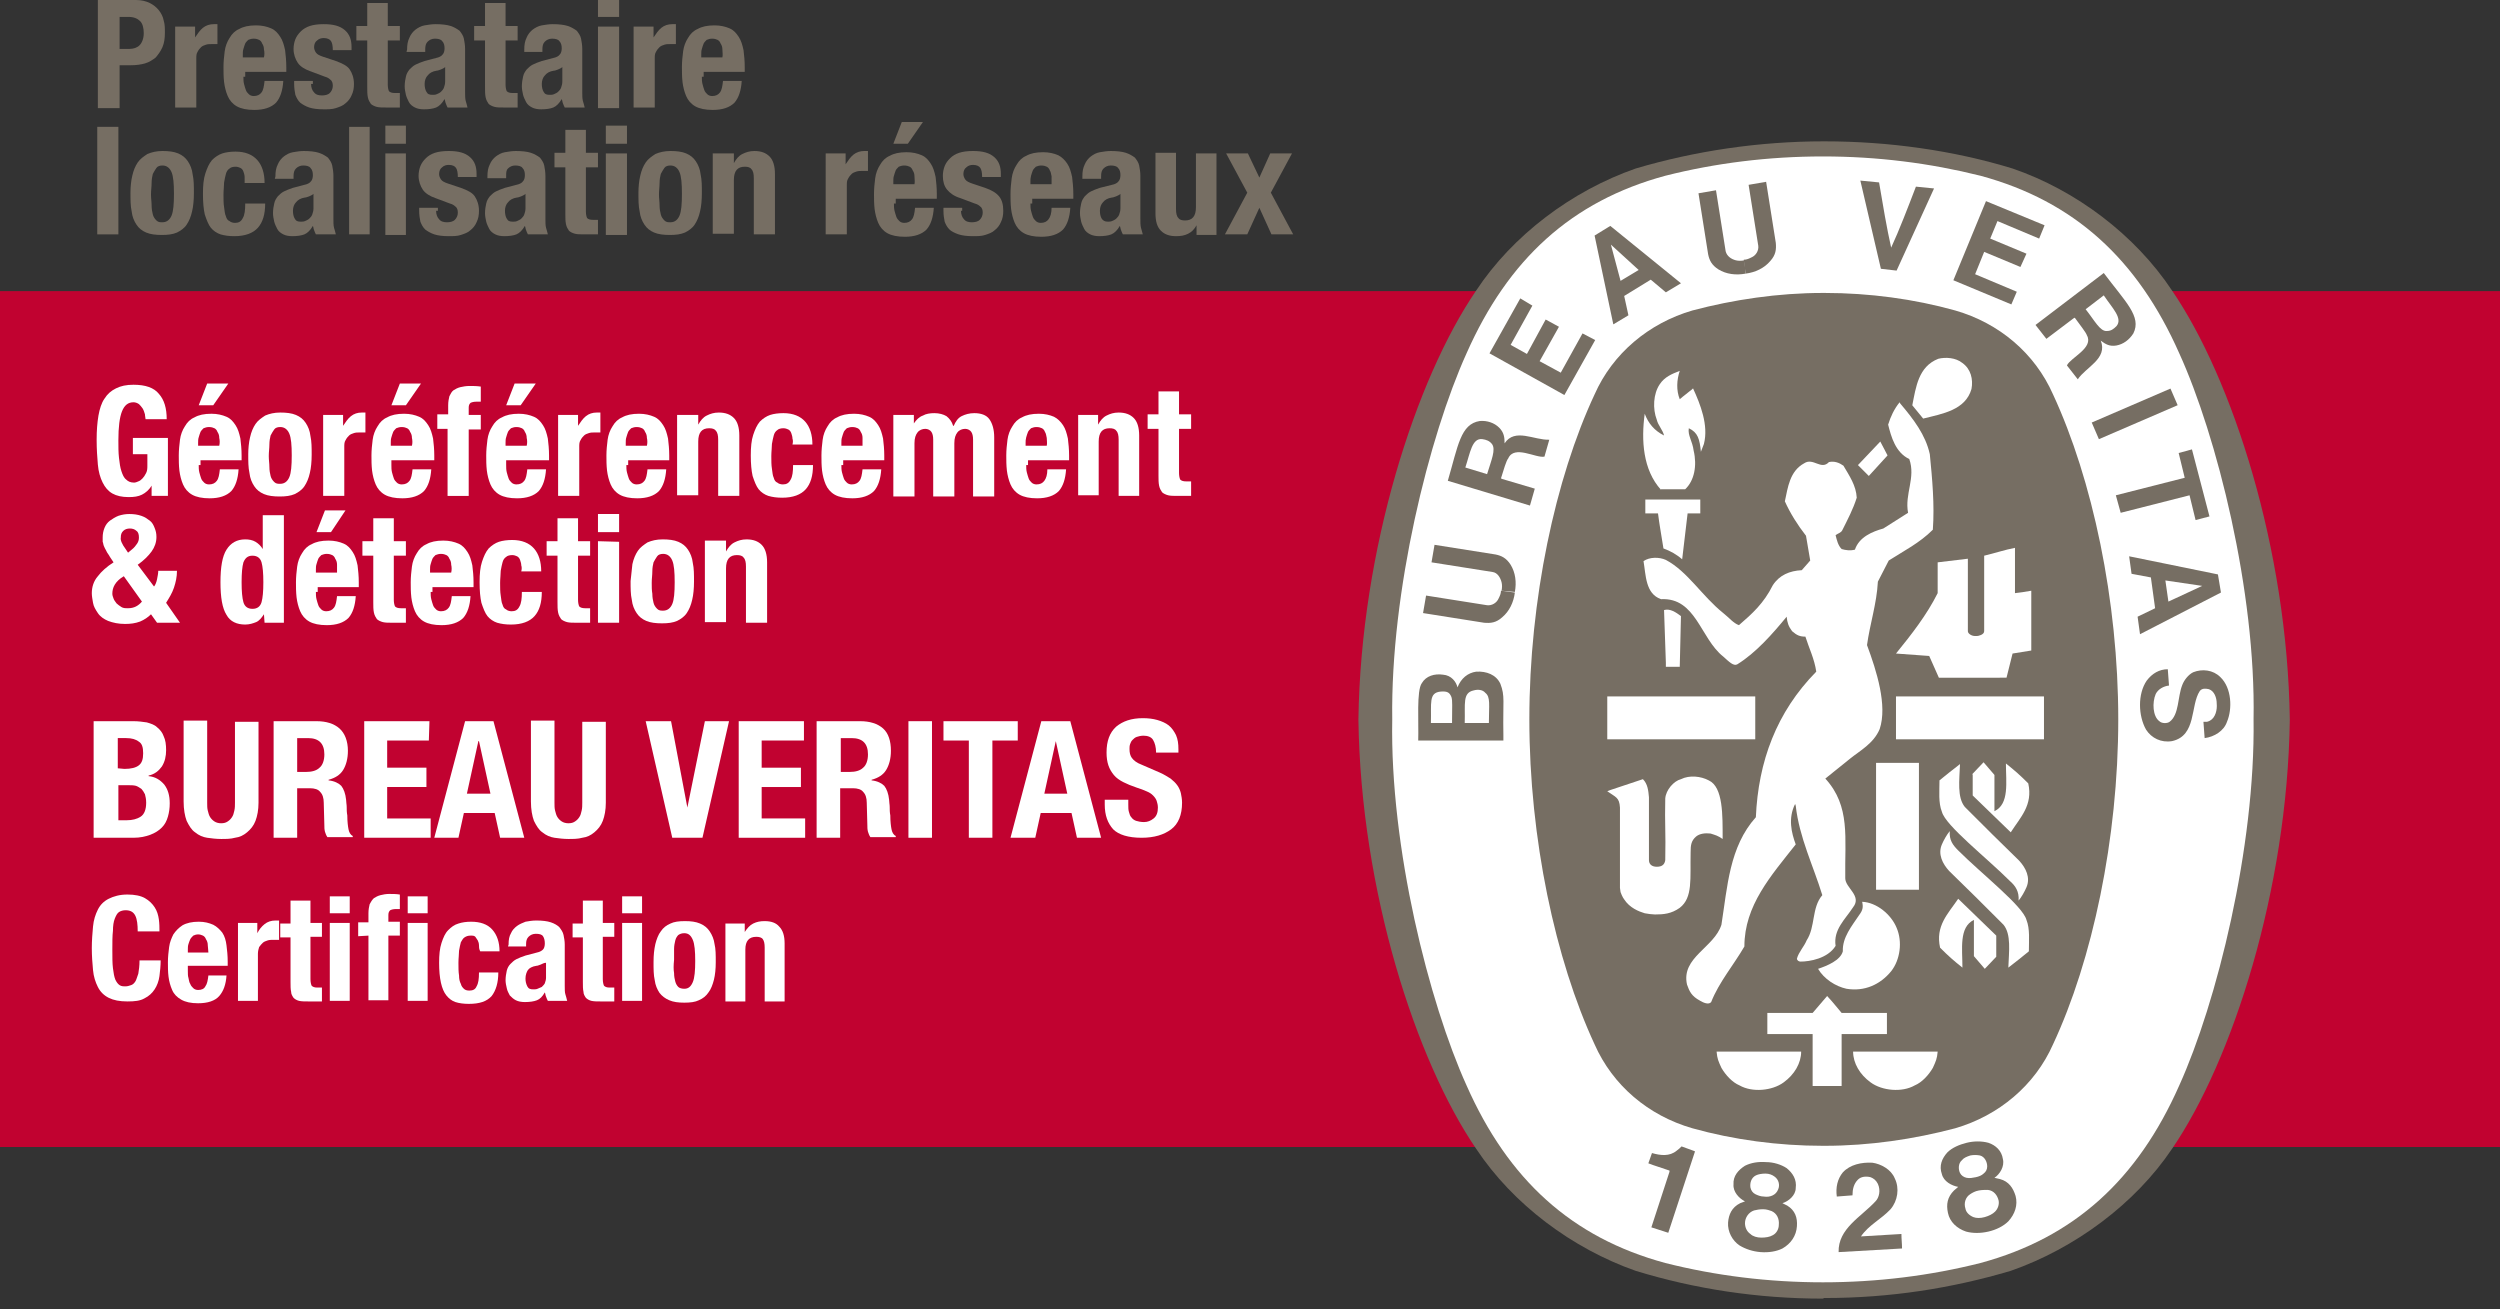 <?xml version="1.0" encoding="utf-8"?>
<!-- Generator: Adobe Illustrator 25.0.1, SVG Export Plug-In . SVG Version: 6.00 Build 0)  -->
<svg version="1.1" id="Calque_1" xmlns="http://www.w3.org/2000/svg" xmlns:xlink="http://www.w3.org/1999/xlink" x="0px" y="0px"
	 viewBox="0 0 413.9 216.8" style="enable-background:new 0 0 413.9 216.8;" xml:space="preserve">
<rect x="0" y="0" width="413.9" height="216.8" fill="#333333" stroke="none"/>
<style type="text/css">
	.st0{fill:#C10230;}
	.st1{fill:#FFFFFF;}
	.st2{fill:#766E63;}
	.st3{fill:none;}
	.st4{enable-background:new    ;}
</style>
<rect y="48.2" class="st0" width="413.9" height="141.7"/>
<g>
	<path class="st1" d="M22.1,119.4c0.8,0,1.5,0.1,2.2,0.2c0.7,0.2,1.3,0.4,1.7,0.8c0.5,0.4,0.9,0.9,1.1,1.5c0.3,0.6,0.4,1.4,0.4,2.3
		c0,1-0.2,1.9-0.7,2.7c-0.5,0.7-1.2,1.3-2.2,1.5v0.1c1.1,0.1,1.9,0.6,2.6,1.4c0.6,0.8,0.9,1.8,0.9,3.1c0,0.8-0.1,1.5-0.3,2.2
		c-0.2,0.7-0.5,1.3-1,1.8s-1.1,0.9-1.9,1.2s-1.7,0.5-2.8,0.5h-6.6v-19.3C15.5,119.4,22.1,119.4,22.1,119.4z M20.6,127.3
		c1.1,0,1.9-0.2,2.4-0.6s0.7-1,0.7-2s-0.2-1.6-0.7-1.9c-0.5-0.4-1.2-0.6-2.1-0.6h-1.4v5L20.6,127.3L20.6,127.3z M21,135.8
		c0.9,0,1.7-0.2,2.3-0.6c0.6-0.4,0.9-1.2,0.9-2.3c0-0.6-0.1-1-0.2-1.4c-0.2-0.4-0.4-0.7-0.6-0.9c-0.3-0.2-0.6-0.4-0.9-0.5
		c-0.4-0.1-0.8-0.1-1.2-0.1h-1.7v5.8H21z"/>
	<path class="st1" d="M34.3,132.9c0,0.5,0,0.9,0.1,1.3c0.1,0.4,0.2,0.8,0.4,1.1s0.4,0.5,0.7,0.7s0.7,0.3,1.1,0.3
		c0.5,0,0.8-0.1,1.1-0.3s0.5-0.4,0.7-0.7s0.3-0.6,0.4-1.1c0.1-0.4,0.1-0.9,0.1-1.3v-13.4h3.9v13.4c0,1.2-0.2,2.2-0.5,3
		s-0.8,1.4-1.4,1.9s-1.2,0.8-2,0.9c-0.7,0.2-1.5,0.2-2.3,0.2s-1.6-0.1-2.3-0.2c-0.7-0.1-1.4-0.4-2-0.9c-0.6-0.4-1-1.1-1.4-1.9
		c-0.3-0.8-0.5-1.9-0.5-3.2v-13.4h3.9V132.9L34.3,132.9z"/>
	<path class="st1" d="M52.4,119.4c1.6,0,2.9,0.4,3.8,1.2s1.4,2.1,1.4,3.7c0,1.3-0.3,2.4-0.8,3.2c-0.5,0.8-1.3,1.3-2.4,1.6v0.1
		c1,0.1,1.7,0.5,2.1,0.9c0.4,0.5,0.7,1.3,0.8,2.3c0,0.4,0.1,0.8,0.1,1.2s0,0.9,0.1,1.4c0,1,0.1,1.8,0.2,2.3s0.3,0.9,0.7,1.1v0.2
		h-4.2c-0.2-0.3-0.3-0.6-0.4-0.9c-0.1-0.4-0.1-0.7-0.1-1.1l-0.1-3.7c0-0.8-0.2-1.4-0.6-1.8c-0.3-0.4-0.9-0.6-1.7-0.6h-2.1v8.2h-3.9
		v-19.3L52.4,119.4L52.4,119.4z M50.7,127.8c0.9,0,1.7-0.2,2.2-0.7c0.5-0.4,0.8-1.2,0.8-2.2c0-1.8-0.9-2.7-2.7-2.7h-1.8v5.6
		L50.7,127.8L50.7,127.8z"/>
	<path class="st1" d="M71,122.6h-6.9v4.5h6.5v3.2h-6.5v5.2h7.2v3.2h-11v-19.3h10.8L71,122.6L71,122.6z"/>
	<path class="st1" d="M81.7,119.4l5.1,19.3h-4l-0.9-4.1h-5.1l-0.9,4.1h-4l5.1-19.3C77,119.4,81.7,119.4,81.7,119.4z M81.2,131.4
		l-1.9-8.7h-0.1l-1.9,8.7H81.2z"/>
	<path class="st1" d="M91.8,132.9c0,0.5,0,0.9,0.1,1.3c0.1,0.4,0.2,0.8,0.4,1.1s0.4,0.5,0.7,0.7s0.7,0.3,1.1,0.3
		c0.5,0,0.8-0.1,1.1-0.3s0.5-0.4,0.7-0.7s0.3-0.6,0.4-1.1c0.1-0.4,0.1-0.9,0.1-1.3v-13.4h3.9v13.4c0,1.2-0.2,2.2-0.5,3
		s-0.8,1.4-1.4,1.9s-1.2,0.8-2,0.9c-0.7,0.2-1.5,0.2-2.3,0.2s-1.6-0.1-2.3-0.2c-0.7-0.1-1.4-0.4-2-0.9c-0.6-0.4-1-1.1-1.4-1.9
		c-0.3-0.8-0.5-1.9-0.5-3.2v-13.4h3.9L91.8,132.9L91.8,132.9z"/>
	<path class="st1" d="M113.8,133.7L113.8,133.7l2.9-14.3h4l-4.4,19.3h-5l-4.4-19.3h4.2L113.8,133.7z"/>
	<path class="st1" d="M133,122.6h-6.9v4.5h6.5v3.2h-6.5v5.2h7.2v3.2h-11v-19.3h10.8v3.2L133,122.6L133,122.6z"/>
	<path class="st1" d="M142.4,119.4c1.6,0,2.9,0.4,3.8,1.2c0.9,0.8,1.3,2.1,1.3,3.7c0,1.3-0.3,2.4-0.8,3.2c-0.5,0.8-1.3,1.3-2.4,1.6
		v0.1c1,0.1,1.7,0.5,2.1,0.9c0.4,0.5,0.7,1.3,0.8,2.3c0,0.4,0.1,0.8,0.1,1.2s0,0.9,0.1,1.4c0,1,0.1,1.8,0.2,2.3
		c0.1,0.5,0.3,0.9,0.7,1.1v0.2h-4.2c-0.2-0.3-0.3-0.6-0.4-0.9c-0.1-0.4-0.1-0.7-0.1-1.1l-0.1-3.7c0-0.8-0.2-1.4-0.6-1.8
		c-0.3-0.4-0.9-0.6-1.7-0.6h-2.1v8.2h-3.9v-19.3L142.4,119.4L142.4,119.4z M140.7,127.8c0.9,0,1.7-0.2,2.2-0.7
		c0.5-0.4,0.8-1.2,0.8-2.2c0-1.8-0.9-2.7-2.7-2.7h-1.8v5.6L140.7,127.8L140.7,127.8z"/>
	<path class="st1" d="M150.4,119.4h3.9v19.3h-3.9V119.4z"/>
	<path class="st1" d="M168.5,122.6h-4.2v16.1h-3.9v-16.1h-4.2v-3.2h12.3L168.5,122.6L168.5,122.6z"/>
	<path class="st1" d="M177.2,119.4l5.1,19.3h-4l-0.9-4.1h-5.1l-0.9,4.1h-4.1l5.1-19.3C172.4,119.4,177.2,119.4,177.2,119.4z
		 M176.7,131.4l-1.9-8.7l0,0l-1.9,8.7H176.7z"/>
	<path class="st1" d="M186.8,133.2c0,0.5,0,0.9,0.1,1.2c0.1,0.4,0.2,0.7,0.4,0.9c0.2,0.3,0.5,0.5,0.8,0.6s0.8,0.2,1.3,0.2
		c0.6,0,1.1-0.2,1.6-0.6c0.5-0.4,0.7-1,0.7-1.8c0-0.4-0.1-0.8-0.2-1.1c-0.1-0.3-0.3-0.6-0.6-0.9c-0.3-0.3-0.6-0.5-1.1-0.7
		c-0.4-0.2-1-0.4-1.6-0.6c-0.9-0.3-1.6-0.6-2.2-0.9c-0.6-0.3-1.2-0.7-1.6-1.2c-0.4-0.5-0.7-1-0.9-1.6s-0.3-1.3-0.3-2.1
		c0-1.9,0.5-3.3,1.6-4.3c1.1-0.9,2.5-1.4,4.4-1.4c0.9,0,1.7,0.1,2.4,0.3s1.4,0.5,1.9,0.9s0.9,1,1.2,1.6c0.3,0.7,0.4,1.4,0.4,2.4v0.5
		h-3.7c0-0.9-0.2-1.6-0.5-2.1s-0.9-0.7-1.6-0.7c-0.4,0-0.8,0.1-1.1,0.2s-0.5,0.3-0.7,0.5s-0.3,0.4-0.4,0.7c-0.1,0.3-0.1,0.5-0.1,0.8
		c0,0.6,0.1,1.1,0.4,1.5c0.3,0.4,0.8,0.8,1.6,1.1l3,1.3c0.7,0.3,1.3,0.7,1.8,1c0.5,0.4,0.8,0.7,1.1,1.1c0.3,0.4,0.5,0.9,0.6,1.3
		c0.1,0.5,0.2,1,0.2,1.6c0,2-0.6,3.5-1.8,4.4s-2.8,1.4-4.9,1.4c-2.2,0-3.8-0.5-4.7-1.4c-0.9-1-1.4-2.3-1.4-4.1v-0.8h3.9L186.8,133.2
		L186.8,133.2z"/>
	<path class="st1" d="M22.4,151.6c-0.3-0.6-0.8-0.9-1.6-0.9c-0.4,0-0.8,0.1-1.1,0.3c-0.3,0.2-0.5,0.6-0.7,1.1s-0.3,1.2-0.3,2
		c-0.1,0.8-0.1,1.9-0.1,3.1c0,1.3,0,2.3,0.1,3.1s0.2,1.4,0.4,1.9c0.2,0.4,0.4,0.7,0.7,0.9c0.3,0.2,0.6,0.2,1,0.2
		c0.3,0,0.6-0.1,0.9-0.2c0.3-0.1,0.5-0.3,0.7-0.6s0.3-0.8,0.5-1.3c0.1-0.6,0.2-1.3,0.2-2.2h3.5c0,0.9-0.1,1.8-0.2,2.6
		s-0.4,1.6-0.8,2.2c-0.4,0.6-0.9,1.1-1.7,1.5c-0.7,0.4-1.6,0.5-2.8,0.5c-1.3,0-2.3-0.2-3.1-0.6c-0.8-0.4-1.4-1-1.8-1.8
		s-0.7-1.7-0.8-2.8s-0.2-2.3-0.2-3.6s0.1-2.5,0.2-3.6s0.4-2,0.8-2.8c0.4-0.8,1-1.4,1.8-1.8c0.8-0.4,1.8-0.7,3.1-0.7
		c1.2,0,2.2,0.2,2.9,0.6c0.7,0.4,1.2,0.9,1.6,1.5s0.6,1.3,0.7,2s0.1,1.4,0.1,2h-3.6C22.8,153.1,22.7,152.2,22.4,151.6z"/>
	<path class="st1" d="M31.1,160.8c0,0.4,0,0.8,0.1,1.1c0.1,0.4,0.1,0.7,0.3,1c0.1,0.3,0.3,0.5,0.5,0.7s0.5,0.3,0.8,0.3
		c0.6,0,1-0.2,1.2-0.6c0.3-0.4,0.4-1,0.5-1.8h3c-0.1,1.5-0.5,2.6-1.2,3.4c-0.7,0.8-1.9,1.2-3.5,1.2c-1.2,0-2.1-0.2-2.8-0.6
		c-0.7-0.4-1.2-0.9-1.5-1.6c-0.3-0.7-0.5-1.4-0.6-2.2s-0.1-1.6-0.1-2.4c0-0.9,0.1-1.7,0.2-2.5s0.4-1.5,0.7-2.1
		c0.4-0.6,0.9-1.1,1.5-1.5c0.7-0.4,1.6-0.6,2.7-0.6c1,0,1.7,0.2,2.4,0.5c0.6,0.3,1.1,0.8,1.5,1.3c0.4,0.6,0.6,1.3,0.7,2.1
		s0.2,1.7,0.2,2.7v0.7h-6.6C31.1,159.9,31.1,160.8,31.1,160.8z M34.4,156.5c0-0.4-0.1-0.7-0.3-1c-0.1-0.3-0.3-0.5-0.5-0.6
		s-0.5-0.2-0.8-0.2s-0.6,0.1-0.8,0.2c-0.2,0.2-0.4,0.4-0.5,0.6c-0.1,0.2-0.2,0.5-0.3,0.8c-0.1,0.3-0.1,0.6-0.1,0.9v0.5h3.4
		C34.5,157.3,34.4,156.8,34.4,156.5z"/>
	<path class="st1" d="M42.6,152.8v1.7l0,0c0.3-0.6,0.7-1.1,1.2-1.5s1.1-0.6,1.8-0.6c0.1,0,0.2,0,0.3,0s0.2,0,0.3,0v3.2
		c-0.2,0-0.3,0-0.5,0s-0.3,0-0.5,0c-0.3,0-0.6,0-0.9,0.1s-0.6,0.2-0.8,0.4s-0.4,0.4-0.6,0.7c-0.1,0.3-0.2,0.7-0.2,1.1v7.8h-3.3
		v-12.9H42.6z"/>
	<path class="st1" d="M51.4,149.1v3.7h1.9v2.3h-1.9v7c0,0.5,0.1,0.9,0.2,1.1c0.2,0.2,0.5,0.3,0.9,0.3c0.1,0,0.3,0,0.4,0s0.2,0,0.4,0
		v2.3c-0.4,0-0.7,0-1.1,0c-0.3,0-0.7,0-1.1,0c-0.6,0-1.2,0-1.6-0.1s-0.7-0.3-0.9-0.5c-0.2-0.3-0.4-0.6-0.4-1c-0.1-0.4-0.1-1-0.1-1.6
		v-7.4h-1.7v-2.3h1.7v-3.8H51.4z"/>
	<path class="st1" d="M57.9,148.4v2.8h-3.3v-2.8H57.9z M57.9,152.8v12.9h-3.3v-12.9H57.9z"/>
	<path class="st1" d="M59.3,155v-2.3H61v-1.5c0-0.6,0.1-1.1,0.2-1.5c0.2-0.4,0.4-0.7,0.7-1c0.3-0.2,0.7-0.4,1.1-0.5s0.9-0.2,1.4-0.2
		c0.6,0,1.2,0,1.8,0.1v2.4c-0.1,0-0.2,0-0.3,0h-0.3c-0.5,0-0.8,0.1-1,0.2c-0.2,0.2-0.3,0.4-0.3,0.8v1.1h1.9v2.3h-1.9v10.7H61v-10.7
		L59.3,155L59.3,155z"/>
	<path class="st1" d="M70.8,148.4v2.8h-3.3v-2.8H70.8z M70.8,152.8v12.9h-3.3v-12.9H70.8z"/>
	<path class="st1" d="M79.3,156.5c0-0.3-0.1-0.6-0.2-0.8s-0.3-0.4-0.4-0.6c-0.2-0.2-0.4-0.2-0.8-0.2s-0.7,0.1-1,0.3
		s-0.4,0.5-0.6,0.8c-0.1,0.4-0.2,0.8-0.3,1.4c0,0.6-0.1,1.2-0.1,2s0,1.5,0.1,2.1c0,0.6,0.1,1,0.3,1.4c0.1,0.4,0.3,0.6,0.5,0.8
		s0.5,0.3,0.9,0.3c0.6,0,1-0.2,1.2-0.7c0.3-0.5,0.4-1.2,0.4-2.3h3.2c0,1.7-0.4,3-1.1,3.9c-0.8,0.9-2,1.3-3.8,1.3
		c-0.8,0-1.6-0.1-2.2-0.3s-1.1-0.6-1.5-1.1s-0.7-1.2-0.9-2.1c-0.2-0.9-0.3-2-0.3-3.3s0.1-2.4,0.4-3.3c0.3-0.9,0.6-1.6,1.1-2.1
		s1-0.9,1.7-1.1c0.6-0.2,1.3-0.3,2.1-0.3c1.5,0,2.7,0.4,3.5,1.3c0.8,0.9,1.2,2.1,1.2,3.6h-3.2C79.3,157.1,79.3,156.8,79.3,156.5z"/>
	<path class="st1" d="M84.2,156.4c0-0.8,0.1-1.4,0.4-1.9c0.2-0.5,0.6-0.9,1-1.2s0.9-0.5,1.4-0.7c0.6-0.1,1.1-0.2,1.8-0.2
		c1,0,1.8,0.1,2.4,0.3s1.1,0.5,1.4,0.8c0.3,0.4,0.6,0.8,0.7,1.3s0.2,1,0.2,1.6v6.8c0,0.6,0,1.1,0.1,1.4c0.1,0.3,0.2,0.7,0.3,1.1
		h-3.2c-0.1-0.2-0.2-0.4-0.3-0.7c-0.1-0.2-0.1-0.5-0.2-0.7l0,0c-0.4,0.7-0.8,1.1-1.3,1.3s-1.2,0.3-2,0.3c-0.6,0-1.1-0.1-1.5-0.3
		s-0.7-0.5-1-0.8c-0.2-0.4-0.4-0.7-0.5-1.2c-0.1-0.4-0.2-0.9-0.2-1.3c0-0.6,0.1-1.1,0.2-1.6c0.1-0.4,0.3-0.8,0.6-1.1s0.6-0.6,1-0.8
		s0.9-0.4,1.5-0.6l1.9-0.5c0.5-0.1,0.8-0.3,1-0.5s0.3-0.6,0.3-1c0-0.5-0.1-0.9-0.3-1.2s-0.6-0.4-1.2-0.4c-0.5,0-0.9,0.2-1.2,0.5
		s-0.4,0.7-0.4,1.2v0.4h-3L84.2,156.4L84.2,156.4L84.2,156.4z M89.5,159.7c-0.3,0.1-0.5,0.2-0.7,0.2c-0.7,0.1-1.2,0.4-1.4,0.7
		S87,161.4,87,162c0,0.5,0.1,0.9,0.3,1.3c0.2,0.4,0.5,0.5,1,0.5c0.2,0,0.5,0,0.7-0.1s0.5-0.2,0.7-0.3c0.2-0.2,0.4-0.4,0.5-0.6
		c0.1-0.3,0.2-0.6,0.2-0.9v-2.5C90,159.4,89.8,159.6,89.5,159.7z"/>
	<path class="st1" d="M99.8,149.1v3.7h1.9v2.3h-1.9v7c0,0.5,0.1,0.9,0.2,1.1c0.2,0.2,0.5,0.3,0.9,0.3c0.1,0,0.3,0,0.4,0s0.2,0,0.4,0
		v2.3c-0.4,0-0.7,0-1.1,0c-0.3,0-0.7,0-1.1,0c-0.6,0-1.2,0-1.6-0.1s-0.7-0.3-0.9-0.5c-0.2-0.3-0.4-0.6-0.4-1c-0.1-0.4-0.1-1-0.1-1.6
		v-7.4h-1.7v-2.3h1.7v-3.8H99.8z"/>
	<path class="st1" d="M106.3,148.4v2.8H103v-2.8H106.3z M106.3,152.8v12.9H103v-12.9H106.3z"/>
	<path class="st1" d="M108.5,156.3c0.2-0.8,0.5-1.6,0.9-2.1c0.4-0.6,0.9-1,1.6-1.3c0.6-0.3,1.4-0.4,2.4-0.4s1.8,0.1,2.5,0.4
		c0.7,0.3,1.2,0.7,1.6,1.3s0.7,1.3,0.8,2.1c0.2,0.8,0.2,1.8,0.2,3c0,1.1-0.1,2.1-0.3,2.9c-0.2,0.8-0.5,1.6-0.9,2.1
		c-0.4,0.6-0.9,1-1.6,1.3c-0.6,0.3-1.4,0.4-2.4,0.4s-1.8-0.1-2.5-0.4c-0.7-0.3-1.2-0.7-1.6-1.2c-0.4-0.6-0.7-1.3-0.8-2.1
		c-0.2-0.9-0.2-1.8-0.2-3S108.3,157.2,108.5,156.3z M111.6,161.1c0,0.6,0.1,1,0.2,1.4s0.3,0.7,0.5,0.9s0.6,0.3,1,0.3
		c0.7,0,1.1-0.4,1.4-1.1c0.3-0.7,0.4-1.9,0.4-3.5s-0.1-2.8-0.4-3.5s-0.7-1.1-1.4-1.1c-0.4,0-0.7,0.1-1,0.3c-0.2,0.2-0.4,0.5-0.5,0.9
		s-0.2,0.9-0.2,1.4c0,0.6,0,1.2,0,1.8C111.5,159.9,111.5,160.5,111.6,161.1z"/>
	<path class="st1" d="M123.3,152.8v1.5l0,0c0.4-0.6,0.8-1.1,1.4-1.4c0.6-0.3,1.2-0.4,1.9-0.4c1.1,0,1.9,0.3,2.4,0.9
		c0.6,0.6,0.9,1.5,0.9,2.8v9.6h-3.3v-8.9c0-0.7-0.1-1.1-0.3-1.4c-0.2-0.3-0.6-0.4-1.1-0.4c-1.2,0-1.8,0.7-1.8,2.1v8.6h-3.3v-12.9
		h3.2L123.3,152.8L123.3,152.8z"/>
</g>
<path class="st2" d="M301.9,214.9h0.2c10.8,0,21-1.6,30.8-4.5l0,0c10.6-3.7,20.6-11.1,26.7-20.2l0,0c10-14.6,19.1-42.9,19.5-71v-0.1
	c-0.4-28.2-9.5-56.4-19.5-71l0,0c-6.1-9.2-15.9-16.6-26.4-20.2l0,0c-9.8-3-20.5-4.5-31.2-4.5l0,0c-10.8,0-21.4,1.6-31.2,4.5l0,0
	c-10.6,3.7-20.4,11.1-26.4,20.2l0,0c-10,14.6-19.1,42.9-19.5,71v0.1c0.4,28.2,9.5,56.4,19.5,71l0,0c6.1,9.2,15.9,16.5,26.4,20.2l0,0
	c9.8,3,20.2,4.6,31,4.6h0.1V214.9z"/>
<path class="st1" d="M373.1,119.1c0.3,21.2-6.1,46.9-12.3,60.6c-6.9,15.6-17.4,25.2-32.9,29.4c-8.3,2.1-17.1,3.2-26.1,3.2l0,0
	c-9,0-17.8-1.1-26.1-3.2c-15.5-4.2-26-13.8-32.9-29.4c-6.2-13.7-12.7-39.4-12.3-60.6l0,0c-0.3-21.2,6.1-46.9,12.3-60.6
	c6.9-15.6,17.4-25.2,32.9-29.4c8.3-2.1,17.1-3.2,26.1-3.2l0,0c9,0,17.7,1.1,26.1,3.2c15.5,4.2,26,13.8,32.9,29.4
	C367,72.1,373.5,97.9,373.1,119.1L373.1,119.1z"/>
<path class="st2" d="M302.1,48.5c7.4,0,14.8,1,21.6,2.9l0,0c7.3,2.1,13.2,7.1,16.2,13.9c6.5,14,10.8,34.1,10.8,53.8l0,0
	c0,19.8-4.3,39.9-10.8,53.8c-3,6.8-9,11.8-16.2,13.9l0,0c-6.8,1.8-14.2,2.9-21.6,2.9h-0.3c-7.4,0-14.8-1-21.6-2.9l0,0
	c-7.3-2.1-13.2-7.1-16.2-13.9c-6.5-14-10.8-34.1-10.8-53.8l0,0c0-19.8,4.3-39.9,10.8-53.8c3-6.8,9-11.8,16.2-13.9l0,0
	c6.8-1.8,14.2-2.9,21.6-2.9C301.8,48.5,302.1,48.5,302.1,48.5z"/>
<path class="st1" d="M312.5,75.4c-1-1.7-0.2-0.2-1.3-2.2"/>
<rect x="266.1" y="115.3" class="st1" width="24.5" height="7.1"/>
<g>
	<path class="st1" d="M285,176.8c-0.5-1.1-0.7-1.5-0.8-2.7c5.1,0,8.6,0,14,0c0,1.9-1.1,3.8-2.9,5.1c-1.9,1.4-5.2,1.7-7.3,0.5
		C286.8,179.2,285.7,178,285,176.8z"/>
	<path class="st1" d="M300.1,171.2h-7.5v-3.5h7.5l2.4-2.8c1.2,1.3,1.2,1.4,2.4,2.8h7.5v3.5h-7.5c0,3.8,0,4.3,0,8.6
		c-1.5,0-3.4,0-4.8,0V171.2z"/>
	<path class="st1" d="M301,160.4c1.5-0.5,3.7-1.4,4.1-2.9c-0.1-2.3,1.5-4.2,2.7-6c0.6-0.8,0.7-1.3,0.5-2.2c2.4,0.1,4.8,2.1,5.7,4.3
		c1,2.3,0.6,5.3-0.9,7.2c-1.8,2.2-4.4,3.4-7.4,2.9C303.9,163.3,302,162.1,301,160.4z"/>
	<path class="st1" d="M282.9,129.2c-1.3-0.7-3.2-0.9-4.6-0.2c-1.2,0.3-2.5,1.8-2.6,3.2c-0.1,4.2,0.1,5.5,0,10.2
		c-0.1,0.7-0.5,1.1-1.4,1.1c-0.8,0-1.3-0.4-1.3-1.1V132c-0.1-1.1-0.2-2.2-1-3l-5.4,1.8l-0.5,0.2c1.4,1,2,1,2.1,2.7V147l0.1,0.7
		l0.2,0.5l0.2,0.4l0.2,0.3c0.9,1.4,2.4,2,3.4,2.3c0.5,0.1,1.3,0.2,1.7,0.2c1.4,0,2.7-0.1,4.1-1.1c2.2-1.7,1.7-4.8,1.8-9.2
		c0-1.2,0.1-1.9,0.9-2.6c0.6-0.5,1.5-0.6,2.4-0.5c0.9,0.3,1.1,0.3,2,0.9C285.2,135,285.3,130.3,282.9,129.2z"/>
	<path class="st1" d="M332.8,145.9c-3.9-3.9-10.7-9.2-11.3-11.5c-0.6-1.5-0.4-3.4-0.4-5.2c1.1-0.9,2.1-1.7,3.4-2.7
		c-0.1,2.7-0.5,5.5,0.8,7.1c3.2,3.2,6.1,6.1,9,8.9c1.1,1.2,1.9,2.8,1.2,4.4c-0.3,0.7-0.8,1.6-1.3,2.2
		C334.3,147.6,333.7,146.7,332.8,145.9z"/>
	<path class="st1" d="M310.6,126.3c3,0,4,0,7.1,0v21h-7.1V126.3z"/>
	<path class="st1" d="M326.5,128.2c0.8-0.8,1-1.1,1.9-2l1.8,2.1v6l0,0c2.5-1.2,1.9-4.8,1.9-7.9c1.5,1.2,2.3,1.9,3.7,3.3
		c0.8,3.6-1.3,5.6-2.9,8.1l-6.3-6.1v-3.5H326.5L326.5,128.2z"/>
	<path class="st1" d="M332.2,112.2l1-4l3.1-0.5v-9.9c-1.2,0.2-1.7,0.3-2.7,0.4v-7.5c-1.6,0.3-3.4,0.9-5.1,1.3v12.5l0,0
		c0,0.6-1,0.8-1.2,0.8H327c-0.6,0-1.2-0.4-1.2-0.8c0-4.5,0-7.8,0-12l-5,0.6v5.1c-1.8,3.6-4.3,6.8-6.9,10c2.7,0.2,2.9,0.2,5.5,0.4
		l1.6,3.6H332.2z"/>
	<path class="st1" d="M275.8,109.7c-0.1-3.3-0.2-5.4-0.3-8.7c1-0.3,2,0.4,2.8,1c-0.1,4.1-0.1,4.1-0.2,8.4h-2.3V109.7z"/>
	<path class="st1" d="M275.4,90.8c-0.5-3.2-0.6-3.5-0.9-5.8c-0.8,0-1.1,0-2.1,0v-2.3c3.6,0,5.5,0,9.1,0V85c-0.9,0-1.2,0-2.1,0
		l-0.9,7.6C277.6,91.8,276.5,91.2,275.4,90.8z"/>
	<path class="st1" d="M275,81.1c-3-3.3-3.3-8.2-2.7-12.6l0,0c0.6,1.6,1.6,2.8,3.2,3.6c-0.2-0.9-1-1.7-1.2-2.6
		c-0.7-1.8-0.6-4.3,0.5-5.9c0.8-1.2,2-1.7,3.3-2.2c-0.5,1.5-0.6,3.2,0,4.7c0.8-0.7,0.9-0.7,1.6-1.3c0.3-0.2,0.4-0.3,0.6-0.5
		c1.2,2.6,2.6,6.1,1.8,9.2l-0.5,1.3c-0.2-2.1-0.5-3.2-2-3.9c-0.2,1.2,0.6,2.1,0.8,3.7c0.6,2.5,0.1,5-1.4,6.4h-4L275,81.1L275,81.1z"
		/>
	<g>
		<path class="st1" d="M312.5,75.4l-3.1,3.4c-0.8-0.8-0.9-0.9-1.8-1.8c1.6-1.7,1.8-1.9,3.7-3.9"/>
	</g>
	<path class="st1" d="M316.6,67.1c0.6-3,1-6.4,4.3-7.7c1.2-0.3,2.9-0.2,4,0.7c1.4,1,1.8,2.7,1.5,4.3c-1,3.5-4.8,4.1-8,4.9
		L316.6,67.1z"/>
	<polygon class="st1" points="338.4,115.3 338.4,122.4 313.9,122.4 313.9,115.3 	"/>
	<path class="st1" d="M279.3,163c-1-4.5,4.5-6.1,5.7-9.9c1-6.3,1.3-12.9,5.7-17.8c0.4-9.2,3.4-17.4,10-24.1
		c-0.3-2.1-1.2-3.9-1.8-5.8c-0.9,0-1.4-0.2-2.2-0.9c-0.6-0.8-0.8-1.4-0.9-2.4c-2.3,2.8-5.1,6-8.2,7.9c-0.6,0.3-1.3-0.4-2.3-1.3
		c-3.8-3-4.5-9.8-10.3-9.5c-2.6-0.9-2.5-4-2.9-6.3c1-0.7,2.6-0.7,3.7-0.2c3.6,1.9,6,6,9.5,8.8c0.9,0.7,1.7,1.7,2.6,2
		c2.2-1.9,4.1-3.6,5.6-6.6c1.1-1.7,2.8-2.4,4.8-2.5l1.4-1.6l-0.7-4.1c-1.4-1.8-2.6-3.7-3.5-5.7c0.5-2.3,0.8-5,3.2-6.3
		c1.5-1,2.8,1.2,4.1-0.2c0.9-0.2,1.7,0.1,2.4,0.6c1,1.7,2.1,3.3,2.2,5.3c-0.6,1.9-1.5,3.6-2.4,5.4c-0.2,0.4-0.7,0.5-1.1,0.8
		c0.2,0.8,0.4,1.7,1,2.3c0.7,0.2,1.4,0.3,2.2,0.1c0.7-2.1,2.9-3,4.7-3.5l4.1-2.6c-0.6-3.1,1.3-5.8,0.2-8.9c-2.3-1.1-3-3.7-3.5-5.7
		c0.4-1.3,1-2.6,1.9-3.7l0.1,0.2c2.2,2.6,4.2,5.2,4.9,8.4c0.4,4.1,0.8,8.3,0.5,12.5c-2.2,2.2-4.8,3.5-7.3,5.1l-1.8,3.5
		c-0.2,3.7-1.3,6.9-1.8,10.5c1.6,4.3,3.4,10,2.1,13.9c-1,2.4-3.3,3.6-4.9,4.9l-4.1,3.3c4.2,4.6,3.2,9.8,3.3,16.5
		c0,1.6,2.8,2.9,1.3,4.8c-1.3,2-3.3,3.7-2.9,6.4c-1.3,2.1-4.3,2.6-5.8,2.6c-0.3,0-0.6-0.2-0.6-0.5c0.3-1.1,1.2-2,1.6-3
		c1.5-2.3,0.8-5.4,2.6-7.5c-1.5-4.9-3.8-9.5-4.4-14.8l-0.1-0.3c-1.2,2.4-0.6,4.8,0.1,6.7c-4.1,5.2-8.5,10.1-8.5,16.9
		c-1.8,3.1-4.2,5.9-5.5,9.2c-0.4,0.5-1.3,0.1-1.8-0.2C280,164.9,279.7,164.1,279.3,163z"/>
	<path class="st1" d="M324.2,140.8c3.9,3.9,10.7,9.2,11.3,11.5c0.6,1.5,0.4,3.4,0.4,5.2c-1.1,0.9-2.1,1.7-3.4,2.7
		c0.1-2.7,0.5-5.5-0.8-7.1c-3.2-3.2-6.1-6.1-9-8.9c-1.1-1.2-1.9-2.8-1.2-4.4c0.3-0.7,0.8-1.6,1.3-2.2
		C322.7,139.1,323.3,139.9,324.2,140.8z"/>
	<path class="st1" d="M330.5,158.4c-0.8,0.8-1,1.1-1.9,2l-1.8-2.1v-6l0,0c-2.5,1.2-1.9,4.8-1.9,7.9c-1.5-1.2-2.3-1.9-3.7-3.3
		c-0.8-3.6,1.3-5.6,3-8.1l6.3,6.1V158.4z"/>
	<path class="st1" d="M320,176.8c0.5-1.1,0.7-1.5,0.8-2.7c-5.1,0-8.6,0-14,0c0,1.9,1.1,3.8,2.9,5.1c1.9,1.4,5.2,1.7,7.3,0.5
		C318.2,179.2,319.3,178,320,176.8z"/>
</g>
<g>
	<g>
		<path class="st2" d="M304.4,207.3c-0.1-3.9,3.7-5.8,6.1-8.4c0.6-0.6,0.9-1.8,0.4-2.9c-0.3-0.6-0.7-0.9-1.2-1.1
			c-0.8-0.2-1.6-0.1-2.1,0.4c-0.7,0.7-0.9,1.6-0.9,2.6l-2.6,0.2c-0.2-1.5,0.1-2.9,1-4c1.2-1.3,3.1-1.7,4.9-1.6
			c1.4,0.2,3.1,1.1,3.7,2.6c0.8,1.6,0.5,3.7-0.7,5.1c-1.6,1.7-3.6,2.6-4.9,4.5l6.7-0.4c0,0.8,0.1,1.6,0.1,2.4L304.4,207.3z"/>
		<path class="st2" d="M280.6,190.6v0.1l-4.4,13.4l-2.8-0.9l3-9.2v-0.2c-1.1-0.4-2.5-0.8-3.5-1.2l0.6-1.7c1.4,0.4,2.9,0.6,4.1-0.4
			c0.4-0.3,0.5-0.4,0.8-0.7L280.6,190.6z"/>
		<g>
			<path class="st2" d="M333.7,198c-0.4-1.3-1.1-2.4-2.6-2.8l-0.9-0.2c0.9-0.6,1.7-1.9,1.4-3.1c-0.2-1.4-1.2-2.3-2.4-2.7
				c-1.1-0.3-2.4-0.3-3.6,0s-2.4,0.8-3.2,1.6c-0.9,1-1.4,2.2-0.9,3.6c0.3,1.2,1.6,1.9,2.7,2.1l-0.7,0.6c-1.1,1.1-1.3,2.3-1,3.7
				c0.3,1.5,1.5,2.6,3,3.1c1.1,0.3,2.4,0.3,3.7,0c1.3-0.3,2.5-0.9,3.3-1.7C333.6,201,334.1,199.5,333.7,198z M324.5,194.2
				c-0.3-0.6-0.3-1.6,0.3-2.1c0.3-0.4,0.8-0.6,1.4-0.8c0.5-0.1,1.1-0.1,1.6,0c0.8,0.2,1.2,1.1,1.2,1.8c0,0.5-0.2,0.9-0.6,1.2
				c-0.3,0.3-0.8,0.5-1.3,0.6s-1,0.2-1.5,0.1C325.1,194.9,324.7,194.6,324.5,194.2z M330.3,200.6c-0.4,0.4-1,0.7-1.7,0.9
				s-1.4,0.2-1.9,0c-0.7-0.3-1.2-0.8-1.3-1.4c-0.3-0.9,0-1.9,0.8-2.4c0.3-0.2,0.8-0.5,1.4-0.6l0,0c0.5-0.1,1.1-0.1,1.5-0.1
				c1,0.1,1.6,0.9,1.8,1.8C331,199.4,330.8,200.1,330.3,200.6z"/>
		</g>
		<g>
			<path class="st2" d="M297.5,203c0.1-1.4-0.3-2.6-1.6-3.4l-0.8-0.4c1-0.3,2.2-1.3,2.2-2.5c0.2-1.4-0.5-2.5-1.5-3.3
				c-0.9-0.6-2.2-1-3.4-1c-1.3-0.1-2.5,0.1-3.5,0.6c-1.1,0.7-2,1.7-1.9,3.1c-0.1,1.2,0.9,2.3,1.9,2.8l-0.8,0.3
				c-1.4,0.7-1.9,1.9-2,3.2c-0.1,1.5,0.7,3,1.9,3.8c1,0.6,2.2,1,3.5,1.1s2.6-0.1,3.6-0.6C296.5,205.9,297.4,204.6,297.5,203z
				 M289.8,196.6c-0.1-0.7,0.1-1.6,0.9-2c0.4-0.2,1-0.3,1.6-0.3s1.1,0.2,1.5,0.5c0.7,0.5,0.9,1.4,0.6,2.1c-0.2,0.5-0.5,0.8-0.9,1
				s-0.9,0.3-1.5,0.2c-0.5,0-1-0.2-1.4-0.4C290.2,197.5,289.9,197.1,289.8,196.6z M293.5,204.5c-0.5,0.3-1.2,0.4-1.9,0.4
				c-0.7,0-1.4-0.2-1.8-0.6c-0.6-0.4-0.9-1.1-0.9-1.8c0-0.9,0.6-1.8,1.5-2.1c0.4-0.1,0.9-0.2,1.5-0.2l0,0c0.6,0,1.1,0.2,1.4,0.3
				c0.9,0.4,1.3,1.3,1.2,2.3C294.5,203.5,294.1,204.2,293.5,204.5z"/>
		</g>
	</g>
	<g>
		<rect x="346.4" y="67" transform="matrix(0.918 -0.396 0.396 0.918 1.78 145.624)" class="st2" width="14.2" height="3"/>
		<path class="st2" d="M311.4,44.5L308,29.9l3.1,0.3c0.6,3.6,1.3,7.7,2,10.8c1.3-2.8,2.8-6.7,4.1-10.1l3,0.3L314,44.8L311.4,44.5z"
			/>
		<polygon class="st2" points="255.9,52.9 252.8,58.6 250.1,57.1 253.7,50.6 251.7,49.4 246.6,58.5 259,65.4 264.1,56.3 262,55.2 
			258.4,61.7 254.9,59.8 258.1,54.1 		"/>
		<path class="st2" d="M248.4,113.2c-0.7-1.5-2.3-2.1-4-2c-1.4,0.2-2.5,1.1-3.1,2.6c-0.2-0.9-1-2-2.4-2.1c-1.4-0.2-2.8,0.2-3.5,1.4
			c-0.9,1.2-0.5,6.5-0.6,9.5h14.1v-1C248.8,116,249.2,115.3,248.4,113.2z M240.4,119.7h-3.5c0.1-3.3-0.4-5,1.6-5.2
			c1.2-0.1,1.5,0.2,1.8,0.9C240.5,116.1,240.4,116.8,240.4,119.7z M246.5,119.7h-4l0,0c0.1-3.2-0.4-5,1.5-5.4
			c0.7-0.2,1.5-0.1,1.9,0.4C246.8,115.4,246.5,116.7,246.5,119.7z"/>
		<polygon class="st2" points="360.7,75 362.9,74.4 365.8,85.5 363.5,86.1 362.5,82 351.1,84.9 350.3,82 361.7,79.1 		"/>
		<g>
			<path class="st2" d="M289,45.3c-1.6,0.3-3.2,0.1-4.5-0.7c-1.1-0.7-1.5-1.5-1.7-2.5L281.2,32l2.9-0.5l1.6,10.1
				c0.2,0.8,0.9,1.3,1.7,1.5c0.4,0.1,0.9,0.1,1.4,0"/>
			<path class="st2" d="M289,45.3c1.6-0.2,3.1-0.9,4.1-2.1c0.9-1,1-1.9,0.9-3l-1.6-10.1l-2.9,0.5l1.6,10.1c0.1,0.8-0.4,1.6-1.1,1.9
				c-0.4,0.2-0.8,0.4-1.3,0.4"/>
		</g>
		<g>
			<path class="st2" d="M367.2,95.1l-14.7-3l0.4,2.9l3.2,0.6l0.7,5.1l-2.9,1.4l0.4,2.9l13.4-6.9L367.2,95.1z M359,99.6l-0.5-3.5
				l6.1,0.9l0,0l0,0l0,0l0,0L359,99.6z"/>
		</g>
		<path class="st2" d="M365.1,119.5h0.3l0.3-0.1l0.2-0.1c0.9-0.5,1.2-1.8,1.1-2.8c0-1-0.4-2.1-1.3-2.4c-0.5-0.1-1.1-0.2-1.5,0.3
			c-1.6,2.4-0.5,7.4-4.6,8.3c-1.8,0.3-3.4-0.5-4.3-1.9c-1.3-2.3-1.4-5.9,0.1-8.1c0.9-1.2,2.1-1.9,3.5-1.9l0.2,2.7
			c-0.9,0.1-1.8,0.6-2.2,1.4c-0.6,1.4-0.5,3.7,0.6,4.5c0.4,0.4,1.3,0.4,1.7,0.1c1.6-1.2,1.3-4.1,2.1-6.1c0.3-0.8,1-1.7,1.8-2.1
			c1.5-0.6,3.3-0.4,4.5,0.8c1.9,1.8,2,5.3,1.1,7.4c-0.5,1.5-2.1,2.5-3.7,2.7l-0.2-2.7L365.1,119.5z"/>
		<g>
			<path class="st2" d="M250.8,98.1c-0.2,1.6-0.9,3.1-2.1,4.1c-1,0.9-1.9,1-3,0.9l-10.1-1.6l0.5-2.9l10.1,1.6
				c0.8,0.1,1.6-0.4,1.9-1.1c0.2-0.4,0.4-0.8,0.4-1.3"/>
			<path class="st2" d="M250.8,98c0.3-1.6,0.1-3.2-0.7-4.5c-0.7-1.1-1.5-1.5-2.5-1.7l-10.1-1.6l-0.5,2.9l10.1,1.6
				c0.8,0.1,1.3,0.9,1.5,1.7c0.1,0.4,0.1,0.9,0,1.4"/>
		</g>
		<g>
			<path class="st2" d="M266.6,37.4L264,39l3.1,14.7l2.5-1.5l-0.7-3.2l4.4-2.7l2.5,2.1l2.5-1.5L266.6,37.4z M268.3,46.5l-1.6-6l0,0
				l0,0l0,0l0,0l4.6,4.2L268.3,46.5z"/>
		</g>
		<polygon class="st2" points="335.5,42 329.5,39.5 330.7,36.6 337.6,39.5 338.5,37.3 328.8,33.3 323.4,46.4 333,50.4 333.9,48.3 
			327,45.4 328.5,41.7 334.5,44.2 		"/>
		<path class="st2" d="M249.1,73.4c0-1-0.1-1.8-0.9-2.6c-0.8-0.8-2-1.2-3.2-1.1c-3.2,0.5-3.6,4.1-5.3,9.9l13.6,4.1l0.8-2.8l-5.4-1.6
			l-0.2-0.1c0.4-1.3,0.9-3,1.2-3.3c1-2.3,4.6,0,6-0.3l0.8-2.8C254,72.9,250.8,70.8,249.1,73.4z M246.2,78.5l-3.6-1.1
			c0.8-2.4,1.1-4.9,2.8-4.7c0.7,0.1,1.2,0.3,1.6,0.8C247.7,74.4,246.9,76.2,246.2,78.5z"/>
		<path class="st2" d="M348.3,45.2L337,53.8l1.8,2.3l4.5-3.4l0.2-0.1c0.8,1.1,1.9,2.5,2,2.9c1.2,2.1-2.7,3.7-3.3,5l1.8,2.3
			c1.3-2,5-3.4,3.8-6.4c0.8,0.6,1.5,1,2.6,0.8s2.1-0.9,2.8-2C354.6,52.4,351.9,50,348.3,45.2z M350.4,54c-0.5,0.5-0.9,0.8-1.6,0.8
			c-1.1,0.1-2-1.7-3.5-3.6l3-2.3C349.7,51,351.5,52.7,350.4,54z"/>
	</g>
</g>
<rect x="14.9" y="0" class="st3" width="230" height="46.8"/>
<g class="st4">
	<path class="st2" d="M22.5,0c0.9,0,1.7,0.2,2.3,0.5c0.6,0.3,1.1,0.7,1.5,1.2s0.7,1.1,0.8,1.7c0.2,0.6,0.2,1.3,0.2,2
		c0,0.9-0.1,1.7-0.4,2.4S26.2,9,25.8,9.5c-0.5,0.4-1.1,0.8-1.8,1c-0.7,0.2-1.5,0.3-2.3,0.3h-1.9v7.1h-3.6V0H22.5z M21.4,8.1
		c0.7,0,1.3-0.2,1.7-0.6c0.4-0.4,0.7-1.1,0.7-2s-0.2-1.6-0.6-2s-1-0.7-1.9-0.7h-1.5v5.3H21.4z"/>
	<path class="st2" d="M32.3,4.4v1.8l0,0c0.4-0.6,0.8-1.2,1.3-1.6S34.7,4,35.4,4c0.1,0,0.2,0,0.3,0s0.2,0,0.3,0v3.3
		c-0.2,0-0.4,0-0.5,0s-0.4,0-0.5,0c-0.3,0-0.6,0-0.9,0.1s-0.6,0.2-0.8,0.4c-0.2,0.2-0.4,0.4-0.6,0.8c-0.2,0.3-0.2,0.7-0.2,1.1v8.1
		H29V4.4H32.3z"/>
	<path class="st2" d="M40.3,12.7c0,0.4,0,0.8,0.1,1.2s0.2,0.7,0.3,1s0.3,0.5,0.5,0.7s0.5,0.3,0.8,0.3c0.6,0,1-0.2,1.3-0.6
		c0.3-0.4,0.4-1,0.5-1.9h3.1c-0.1,1.6-0.5,2.8-1.2,3.6c-0.8,0.8-2,1.2-3.6,1.2c-1.2,0-2.2-0.2-2.9-0.6s-1.2-1-1.5-1.7
		c-0.3-0.7-0.5-1.5-0.6-2.3C37,12.7,37,11.9,37,11.1c0-0.9,0.1-1.8,0.2-2.6s0.4-1.6,0.8-2.2c0.4-0.7,0.9-1.2,1.6-1.5
		c0.7-0.4,1.6-0.6,2.8-0.6c1,0,1.8,0.2,2.5,0.5s1.1,0.8,1.5,1.4s0.6,1.3,0.8,2.2c0.1,0.8,0.2,1.8,0.2,2.8v0.8h-6.8v0.8
		C40.6,12.7,40.3,12.7,40.3,12.7z M43.7,8.2c0-0.4-0.1-0.7-0.3-1c-0.1-0.3-0.3-0.5-0.5-0.6S42.4,6.4,42,6.4s-0.6,0.1-0.9,0.2
		c-0.2,0.2-0.4,0.4-0.5,0.6c-0.1,0.3-0.2,0.5-0.3,0.9c-0.1,0.3-0.1,0.6-0.1,0.9v0.5h3.5C43.8,9.1,43.8,8.6,43.7,8.2z"/>
	<path class="st2" d="M51.5,13.9c0,0.6,0.2,1.1,0.5,1.4c0.3,0.4,0.8,0.5,1.3,0.5s1-0.1,1.3-0.4c0.3-0.3,0.5-0.7,0.5-1.2
		c0-0.4-0.1-0.8-0.4-1c-0.2-0.2-0.5-0.4-0.9-0.5l-2.4-0.9c-0.9-0.3-1.7-0.8-2.1-1.4S48.6,9,48.6,8.1c0-0.5,0.1-1.1,0.3-1.6
		s0.5-0.9,0.9-1.3c0.4-0.4,0.9-0.7,1.5-0.9S52.7,4,53.6,4c1.6,0,2.7,0.3,3.5,1s1.1,1.6,1.1,2.8v0.5h-3.1c0-0.7-0.1-1.2-0.3-1.5
		s-0.6-0.5-1.2-0.5c-0.4,0-0.8,0.1-1.1,0.4C52.2,6.9,52,7.3,52,7.8c0,0.3,0.1,0.6,0.3,0.9c0.2,0.3,0.6,0.5,1.2,0.7l2.1,0.7
		c1.1,0.4,1.9,0.8,2.3,1.4c0.4,0.6,0.7,1.4,0.7,2.4c0,0.7-0.1,1.3-0.4,1.9c-0.2,0.5-0.6,1-1,1.3c-0.4,0.4-1,0.6-1.6,0.8
		s-1.3,0.2-2,0.2c-1,0-1.8-0.1-2.4-0.3s-1.1-0.5-1.5-0.8c-0.4-0.4-0.6-0.8-0.8-1.3c-0.1-0.5-0.2-1.1-0.2-1.8v-0.5h3.1v0.5H51.5z"/>
	<path class="st2" d="M64.2,0.5v3.8h2v2.4h-2V14c0,0.5,0.1,0.9,0.2,1.1c0.2,0.2,0.5,0.3,1,0.3c0.1,0,0.3,0,0.4,0s0.3,0,0.4,0v2.4
		c-0.4,0-0.8,0-1.1,0c-0.4,0-0.7,0-1.1,0c-0.7,0-1.2,0-1.6-0.1s-0.8-0.3-1-0.5c-0.2-0.3-0.4-0.6-0.5-1.1c-0.1-0.5-0.1-1-0.1-1.7V6.7
		H59V4.3h1.8V0.5H64.2z"/>
	<path class="st2" d="M67.4,8.2c0-0.8,0.1-1.4,0.4-2c0.2-0.5,0.6-1,1-1.3s0.9-0.6,1.5-0.7S71.5,4,72.1,4c1,0,1.9,0.1,2.5,0.3
		s1.1,0.5,1.5,0.8c0.3,0.4,0.6,0.8,0.7,1.3C76.9,6.9,77,7.5,77,8.1v7.1c0,0.6,0,1.1,0.1,1.5c0.1,0.3,0.2,0.7,0.3,1.1h-3.3
		c-0.1-0.2-0.2-0.4-0.3-0.7c-0.1-0.2-0.1-0.5-0.2-0.7l0,0c-0.4,0.7-0.9,1.2-1.4,1.4s-1.2,0.3-2,0.3c-0.6,0-1.1-0.1-1.5-0.3
		s-0.8-0.5-1-0.9s-0.4-0.8-0.5-1.2c-0.1-0.5-0.2-0.9-0.2-1.4c0-0.6,0.1-1.2,0.2-1.6c0.1-0.5,0.3-0.8,0.6-1.2c0.3-0.3,0.6-0.6,1-0.8
		s0.9-0.4,1.5-0.6l1.9-0.5c0.5-0.1,0.9-0.3,1.1-0.6c0.2-0.2,0.3-0.6,0.3-1c0-0.5-0.1-0.9-0.4-1.2C73,6.5,72.5,6.4,72,6.4
		s-0.9,0.2-1.2,0.5s-0.4,0.7-0.4,1.3v0.4h-3.1L67.4,8.2L67.4,8.2z M73,11.5c-0.3,0.1-0.5,0.2-0.7,0.2c-0.7,0.1-1.2,0.4-1.5,0.8
		c-0.3,0.3-0.5,0.8-0.5,1.4c0,0.5,0.1,1,0.3,1.3c0.2,0.4,0.5,0.5,1,0.5c0.2,0,0.5,0,0.7-0.1s0.5-0.2,0.7-0.4s0.4-0.4,0.5-0.7
		s0.2-0.6,0.2-1v-2.4C73.5,11.3,73.2,11.4,73,11.5z"/>
	<path class="st2" d="M83.7,0.5v3.8h2v2.4h-2V14c0,0.5,0.1,0.9,0.2,1.1c0.2,0.2,0.5,0.3,1,0.3c0.1,0,0.3,0,0.4,0s0.3,0,0.4,0v2.4
		c-0.4,0-0.8,0-1.1,0c-0.4,0-0.7,0-1.1,0c-0.7,0-1.2,0-1.6-0.1s-0.8-0.3-1-0.5c-0.2-0.3-0.4-0.6-0.5-1.1c-0.1-0.5-0.1-1-0.1-1.7V6.7
		h-1.8V4.3h1.8V0.5H83.7z"/>
	<path class="st2" d="M86.8,8.2c0-0.8,0.1-1.4,0.4-2c0.2-0.5,0.6-1,1-1.3s0.9-0.6,1.5-0.7S90.9,4,91.5,4c1,0,1.9,0.1,2.5,0.3
		s1.1,0.5,1.5,0.8c0.3,0.4,0.6,0.8,0.7,1.3s0.2,1.1,0.2,1.7v7.1c0,0.6,0,1.1,0.1,1.5c0.1,0.3,0.2,0.7,0.3,1.1h-3.3
		c-0.1-0.2-0.2-0.4-0.3-0.7c-0.1-0.2-0.1-0.5-0.2-0.7l0,0c-0.4,0.7-0.9,1.2-1.4,1.4s-1.2,0.3-2,0.3c-0.6,0-1.1-0.1-1.5-0.3
		s-0.8-0.5-1-0.9s-0.4-0.8-0.5-1.2c-0.1-0.5-0.2-0.9-0.2-1.4c0-0.6,0.1-1.2,0.2-1.6c0.1-0.5,0.3-0.8,0.6-1.2c0.3-0.3,0.6-0.6,1-0.8
		s0.9-0.4,1.5-0.6l1.9-0.5c0.5-0.1,0.9-0.3,1.1-0.6C92.9,8.8,93,8.4,93,8c0-0.5-0.1-0.9-0.4-1.2c-0.2-0.3-0.7-0.4-1.2-0.4
		s-0.9,0.2-1.2,0.5s-0.4,0.7-0.4,1.3v0.4h-3V8.2z M92.4,11.5c-0.3,0.1-0.5,0.2-0.7,0.2c-0.7,0.1-1.2,0.4-1.5,0.8
		c-0.3,0.3-0.5,0.8-0.5,1.4c0,0.5,0.1,1,0.3,1.3c0.2,0.4,0.5,0.5,1,0.5c0.2,0,0.5,0,0.7-0.1s0.5-0.2,0.7-0.4s0.4-0.4,0.5-0.7
		s0.2-0.6,0.2-1v-2.4C92.9,11.3,92.6,11.4,92.4,11.5z"/>
	<path class="st2" d="M102.5-0.2v3H99v-3C99-0.2,102.5-0.2,102.5-0.2z M102.5,4.4v13.5H99V4.4H102.5z"/>
	<path class="st2" d="M108.2,4.4v1.8l0,0c0.4-0.6,0.8-1.2,1.3-1.6s1.1-0.6,1.8-0.6c0.1,0,0.2,0,0.3,0s0.2,0,0.3,0v3.3
		c-0.2,0-0.4,0-0.5,0s-0.4,0-0.5,0c-0.3,0-0.6,0-0.9,0.1s-0.6,0.2-0.8,0.4c-0.2,0.2-0.4,0.4-0.6,0.8c-0.2,0.3-0.2,0.7-0.2,1.1v8.1
		h-3.5V4.4H108.2z"/>
	<path class="st2" d="M116.2,12.7c0,0.4,0,0.8,0.1,1.2s0.2,0.7,0.3,1s0.3,0.5,0.5,0.7s0.5,0.3,0.8,0.3c0.6,0,1-0.2,1.3-0.6
		c0.3-0.4,0.4-1,0.5-1.9h3.1c-0.1,1.6-0.5,2.8-1.2,3.6c-0.8,0.8-2,1.2-3.6,1.2c-1.2,0-2.2-0.2-2.9-0.6c-0.7-0.4-1.2-1-1.5-1.7
		c-0.3-0.7-0.5-1.5-0.6-2.3c-0.1-0.9-0.1-1.7-0.1-2.5c0-0.9,0.1-1.8,0.2-2.6s0.4-1.6,0.8-2.2c0.4-0.7,0.9-1.2,1.6-1.5
		c0.7-0.4,1.6-0.6,2.8-0.6c1,0,1.8,0.2,2.5,0.5s1.1,0.8,1.5,1.4s0.6,1.3,0.8,2.2c0.1,0.8,0.2,1.8,0.2,2.8v0.8h-6.8v0.8
		C116.5,12.7,116.2,12.7,116.2,12.7z M119.6,8.2c0-0.4-0.1-0.7-0.3-1c-0.1-0.3-0.3-0.5-0.5-0.6s-0.5-0.2-0.9-0.2s-0.6,0.1-0.9,0.2
		c-0.2,0.2-0.4,0.4-0.5,0.6c-0.1,0.3-0.2,0.5-0.3,0.9c-0.1,0.3-0.1,0.6-0.1,0.9v0.5h3.5C119.7,9.1,119.6,8.6,119.6,8.2z"/>
</g>
<g class="st4">
	<path class="st2" d="M19.6,21v17.8h-3.5V21H19.6z"/>
	<path class="st2" d="M21.9,29.1c0.2-0.9,0.5-1.6,0.9-2.2s1-1,1.6-1.4c0.7-0.3,1.5-0.5,2.5-0.5s1.9,0.1,2.6,0.4s1.2,0.7,1.6,1.3
		s0.7,1.3,0.8,2.2c0.2,0.9,0.2,1.9,0.2,3.1c0,1.1-0.1,2.2-0.3,3c-0.2,0.9-0.5,1.6-0.9,2.2s-1,1-1.6,1.3c-0.7,0.3-1.5,0.4-2.5,0.4
		s-1.9-0.1-2.6-0.4s-1.2-0.7-1.6-1.3s-0.7-1.3-0.8-2.2c-0.2-0.9-0.2-1.9-0.2-3.1C21.6,31,21.7,29.9,21.9,29.1z M25.1,34
		c0,0.6,0.1,1.1,0.2,1.5s0.3,0.7,0.6,1s0.6,0.3,1,0.3c0.7,0,1.2-0.4,1.5-1.1s0.4-1.9,0.4-3.6c0-1.7-0.1-2.9-0.4-3.6
		s-0.8-1.1-1.5-1.1c-0.4,0-0.8,0.1-1,0.4s-0.4,0.6-0.6,1c-0.1,0.4-0.2,0.9-0.2,1.5S25,31.5,25,32.2S25.1,33.4,25.1,34z"/>
	<path class="st2" d="M40.5,29.3c0-0.3-0.1-0.6-0.2-0.9c-0.1-0.3-0.3-0.5-0.5-0.6s-0.5-0.2-0.8-0.2c-0.4,0-0.8,0.1-1,0.3
		c-0.3,0.2-0.5,0.5-0.6,0.9s-0.2,0.8-0.3,1.4c0,0.6-0.1,1.3-0.1,2c0,0.8,0,1.5,0.1,2.1s0.1,1.1,0.3,1.5c0.1,0.4,0.3,0.7,0.6,0.8
		c0.2,0.2,0.6,0.3,0.9,0.3c0.6,0,1-0.2,1.3-0.8c0.3-0.5,0.4-1.3,0.4-2.4h3.3c0,1.8-0.4,3.1-1.2,4s-2.1,1.4-3.9,1.4
		c-0.9,0-1.6-0.1-2.3-0.3c-0.6-0.2-1.2-0.6-1.6-1.1s-0.7-1.3-1-2.2c-0.2-0.9-0.3-2-0.3-3.4c0-1.4,0.1-2.5,0.4-3.4s0.6-1.6,1.1-2.2
		c0.5-0.5,1.1-0.9,1.7-1.1s1.4-0.3,2.2-0.3c1.6,0,2.8,0.5,3.6,1.4s1.2,2.2,1.2,3.8h-3.3C40.5,29.9,40.5,29.6,40.5,29.3z"/>
	<path class="st2" d="M45.6,29.2c0-0.8,0.1-1.4,0.4-2c0.2-0.5,0.6-1,1-1.3s0.9-0.6,1.5-0.7s1.2-0.2,1.8-0.2c1,0,1.9,0.1,2.5,0.3
		s1.1,0.5,1.5,0.8c0.3,0.4,0.6,0.8,0.7,1.3s0.2,1.1,0.2,1.7v7.1c0,0.6,0,1.1,0.1,1.5c0.1,0.3,0.2,0.7,0.3,1.1h-3.3
		c-0.1-0.2-0.2-0.4-0.3-0.7c-0.1-0.2-0.1-0.5-0.2-0.7l0,0c-0.4,0.7-0.9,1.2-1.4,1.4s-1.2,0.3-2,0.3c-0.6,0-1.1-0.1-1.5-0.3
		s-0.8-0.5-1-0.9s-0.4-0.8-0.5-1.2c-0.1-0.5-0.2-0.9-0.2-1.4c0-0.6,0.1-1.2,0.2-1.6c0.1-0.5,0.3-0.8,0.6-1.2c0.3-0.3,0.6-0.6,1-0.8
		s0.9-0.4,1.5-0.6l1.9-0.5c0.5-0.1,0.9-0.3,1.1-0.6c0.2-0.2,0.3-0.6,0.3-1c0-0.5-0.1-0.9-0.4-1.2c-0.2-0.3-0.7-0.4-1.2-0.4
		s-0.9,0.2-1.2,0.5s-0.4,0.7-0.4,1.3v0.4h-3.1L45.6,29.2L45.6,29.2z M51.2,32.5c-0.3,0.1-0.5,0.2-0.7,0.2c-0.7,0.1-1.2,0.4-1.5,0.8
		c-0.3,0.3-0.5,0.8-0.5,1.4c0,0.5,0.1,1,0.3,1.3c0.2,0.4,0.5,0.5,1,0.5c0.2,0,0.5,0,0.7-0.1s0.5-0.2,0.7-0.4s0.4-0.4,0.5-0.7
		s0.2-0.6,0.2-1v-2.4C51.7,32.3,51.4,32.4,51.2,32.5z"/>
	<path class="st2" d="M61.2,21v17.8h-3.4V21H61.2z"/>
	<path class="st2" d="M67.2,20.8v3h-3.4v-3H67.2z M67.2,25.4v13.5h-3.4V25.4H67.2z"/>
	<path class="st2" d="M72.2,34.9c0,0.6,0.2,1.1,0.5,1.4c0.3,0.4,0.8,0.5,1.3,0.5s1-0.1,1.3-0.4s0.5-0.7,0.5-1.2c0-0.4-0.1-0.8-0.4-1
		c-0.2-0.2-0.5-0.4-0.9-0.5l-2.4-0.9c-0.9-0.3-1.7-0.8-2.1-1.4s-0.7-1.4-0.7-2.3c0-0.5,0.1-1.1,0.3-1.6s0.5-0.9,0.9-1.3
		s0.9-0.7,1.5-0.9s1.4-0.3,2.3-0.3c1.6,0,2.7,0.3,3.5,1s1.1,1.6,1.1,2.8v0.5h-3.1c0-0.7-0.1-1.2-0.3-1.5s-0.6-0.5-1.2-0.5
		c-0.4,0-0.8,0.1-1.1,0.4c-0.3,0.2-0.5,0.6-0.5,1.1c0,0.3,0.1,0.6,0.3,0.9c0.2,0.3,0.6,0.5,1.2,0.7l2.1,0.7c1.1,0.4,1.9,0.8,2.3,1.4
		c0.4,0.6,0.7,1.4,0.7,2.4c0,0.7-0.1,1.3-0.4,1.9c-0.2,0.5-0.6,1-1,1.3c-0.4,0.4-1,0.6-1.6,0.8s-1.3,0.2-2,0.2c-1,0-1.8-0.1-2.4-0.3
		s-1.1-0.5-1.5-0.8c-0.4-0.4-0.6-0.8-0.8-1.3c-0.1-0.5-0.2-1.1-0.2-1.8v-0.5h3.1v0.5C72.5,34.9,72.2,34.9,72.2,34.9z"/>
	<path class="st2" d="M80.7,29.2c0-0.8,0.1-1.4,0.4-2c0.2-0.5,0.6-1,1-1.3s0.9-0.6,1.5-0.7s1.2-0.2,1.8-0.2c1,0,1.9,0.1,2.5,0.3
		s1.1,0.5,1.5,0.8c0.3,0.4,0.6,0.8,0.7,1.3s0.2,1.1,0.2,1.7v7.1c0,0.6,0,1.1,0.1,1.5c0.1,0.3,0.2,0.7,0.3,1.1h-3.3
		c-0.1-0.2-0.2-0.4-0.3-0.7c-0.1-0.2-0.1-0.5-0.2-0.7l0,0c-0.4,0.7-0.9,1.2-1.4,1.4s-1.2,0.3-2,0.3c-0.6,0-1.1-0.1-1.5-0.3
		s-0.8-0.5-1-0.9s-0.4-0.8-0.5-1.2c-0.1-0.5-0.2-0.9-0.2-1.4c0-0.6,0.1-1.2,0.2-1.6c0.1-0.5,0.3-0.8,0.6-1.2c0.3-0.3,0.6-0.6,1-0.8
		s0.9-0.4,1.5-0.6l1.9-0.5c0.5-0.1,0.9-0.3,1.1-0.6c0.2-0.2,0.3-0.6,0.3-1c0-0.5-0.1-0.9-0.4-1.2c-0.2-0.3-0.7-0.4-1.2-0.4
		s-0.9,0.2-1.2,0.5s-0.3,0.7-0.3,1.2v0.4h-3.1V29.2z M86.3,32.5c-0.3,0.1-0.5,0.2-0.7,0.2c-0.7,0.1-1.2,0.4-1.5,0.8
		c-0.3,0.3-0.5,0.8-0.5,1.4c0,0.5,0.1,1,0.3,1.3c0.2,0.4,0.5,0.5,1,0.5c0.2,0,0.5,0,0.7-0.1s0.5-0.2,0.7-0.4s0.4-0.4,0.5-0.7
		s0.2-0.6,0.2-1v-2.4C86.8,32.3,86.5,32.4,86.3,32.5z"/>
	<path class="st2" d="M97,21.5v3.8h2v2.4h-2V35c0,0.5,0.1,0.9,0.2,1.1c0.2,0.2,0.5,0.3,1,0.3c0.1,0,0.3,0,0.4,0s0.3,0,0.4,0v2.4
		c-0.4,0-0.8,0-1.1,0c-0.4,0-0.7,0-1.1,0c-0.7,0-1.2,0-1.6-0.1s-0.8-0.3-1-0.5c-0.2-0.3-0.4-0.6-0.5-1.1s-0.1-1-0.1-1.7v-7.7h-1.8
		v-2.4h1.8v-3.8C93.6,21.5,97,21.5,97,21.5z"/>
	<path class="st2" d="M103.8,20.8v3h-3.5v-3H103.8z M103.8,25.4v13.5h-3.5V25.4H103.8z"/>
	<path class="st2" d="M106,29.1c0.2-0.9,0.5-1.6,0.9-2.2s1-1,1.6-1.4c0.7-0.3,1.5-0.5,2.5-0.5s1.9,0.1,2.6,0.4s1.2,0.7,1.6,1.3
		c0.4,0.6,0.7,1.3,0.8,2.2c0.2,0.9,0.2,1.9,0.2,3.1c0,1.1-0.1,2.2-0.3,3c-0.2,0.9-0.5,1.6-0.9,2.2s-1,1-1.6,1.3
		c-0.7,0.3-1.5,0.4-2.5,0.4s-1.9-0.1-2.6-0.4c-0.7-0.3-1.2-0.7-1.6-1.3s-0.7-1.3-0.8-2.2c-0.2-0.9-0.2-1.9-0.2-3.1
		C105.7,31,105.8,29.9,106,29.1z M109.2,34c0,0.6,0.1,1.1,0.2,1.5s0.3,0.7,0.6,1s0.6,0.3,1,0.3c0.7,0,1.2-0.4,1.5-1.1
		s0.4-1.9,0.4-3.6c0-1.7-0.1-2.9-0.4-3.6s-0.8-1.1-1.5-1.1c-0.4,0-0.8,0.1-1,0.4s-0.4,0.6-0.6,1c-0.1,0.4-0.2,0.9-0.2,1.5
		s-0.1,1.2-0.1,1.9C109.1,32.9,109.2,33.4,109.2,34z"/>
	<path class="st2" d="M121.5,25.4V27l0,0c0.4-0.7,0.8-1.2,1.4-1.5s1.2-0.5,2-0.5c1.1,0,1.9,0.3,2.5,0.9s0.9,1.6,0.9,2.9v10h-3.5
		v-9.3c0-0.7-0.1-1.2-0.4-1.5c-0.2-0.3-0.6-0.4-1.1-0.4c-1.2,0-1.8,0.7-1.8,2.2v8.9H118V25.4H121.5z"/>
	<path class="st2" d="M140,25.4v1.8l0,0c0.4-0.6,0.8-1.2,1.3-1.6s1.1-0.6,1.8-0.6c0.1,0,0.2,0,0.3,0s0.2,0,0.3,0v3.3
		c-0.2,0-0.4,0-0.5,0s-0.4,0-0.5,0c-0.3,0-0.6,0-0.9,0.1c-0.3,0.1-0.6,0.2-0.8,0.4s-0.4,0.4-0.6,0.8c-0.2,0.3-0.2,0.7-0.2,1.1v8.1
		h-3.5V25.4H140z"/>
	<path class="st2" d="M148,33.7c0,0.4,0,0.8,0.1,1.2s0.2,0.7,0.3,1s0.3,0.5,0.5,0.7s0.5,0.3,0.8,0.3c0.6,0,1-0.2,1.3-0.6
		s0.4-1,0.5-1.9h3.1c-0.1,1.6-0.5,2.8-1.2,3.6c-0.8,0.8-2,1.2-3.6,1.2c-1.2,0-2.2-0.2-2.9-0.6s-1.2-1-1.5-1.7s-0.5-1.5-0.6-2.3
		c-0.1-0.9-0.1-1.7-0.1-2.5c0-0.9,0.1-1.8,0.2-2.6c0.1-0.8,0.4-1.6,0.8-2.2c0.4-0.7,0.9-1.2,1.6-1.5c0.7-0.4,1.6-0.6,2.8-0.6
		c1,0,1.8,0.2,2.5,0.5s1.1,0.8,1.5,1.4s0.6,1.3,0.8,2.2c0.1,0.8,0.2,1.8,0.2,2.8v0.8h-6.8v0.8H148z M151.4,29.2c0-0.4-0.1-0.7-0.3-1
		c-0.1-0.3-0.3-0.5-0.5-0.6s-0.5-0.2-0.9-0.2s-0.6,0.1-0.9,0.2c-0.2,0.2-0.4,0.4-0.5,0.6c-0.1,0.3-0.2,0.5-0.3,0.9
		c-0.1,0.3-0.1,0.6-0.1,0.9v0.5h3.5C151.5,30.1,151.4,29.6,151.4,29.2z M152.8,20.2l-2.5,3.6h-2.4l1.4-3.6H152.8z"/>
	<path class="st2" d="M159.1,34.9c0,0.6,0.2,1.1,0.5,1.4c0.3,0.4,0.8,0.5,1.3,0.5s1-0.1,1.3-0.4s0.5-0.7,0.5-1.2
		c0-0.4-0.1-0.8-0.4-1c-0.2-0.2-0.5-0.4-0.9-0.5l-2.4-0.9c-1-0.3-1.7-0.8-2.2-1.4s-0.7-1.4-0.7-2.3c0-0.5,0.1-1.1,0.3-1.6
		s0.5-0.9,0.9-1.3s0.9-0.7,1.5-0.9s1.4-0.3,2.3-0.3c1.6,0,2.7,0.3,3.5,1s1.1,1.6,1.1,2.8v0.5h-3.1c0-0.7-0.1-1.2-0.3-1.5
		s-0.6-0.5-1.2-0.5c-0.4,0-0.8,0.1-1.1,0.4c-0.3,0.2-0.5,0.6-0.5,1.1c0,0.3,0.1,0.6,0.3,0.9s0.6,0.5,1.2,0.7l2.1,0.7
		c1.1,0.4,1.8,0.8,2.3,1.4c0.5,0.6,0.7,1.4,0.7,2.4c0,0.7-0.1,1.3-0.4,1.9c-0.2,0.5-0.6,1-1,1.3c-0.4,0.4-1,0.6-1.6,0.8
		s-1.3,0.2-2,0.2c-1,0-1.8-0.1-2.4-0.3c-0.6-0.2-1.2-0.5-1.5-0.8c-0.4-0.4-0.6-0.8-0.8-1.3c-0.1-0.5-0.2-1.1-0.2-1.8v-0.5h3.1v0.5
		C159.3,34.9,159.1,34.9,159.1,34.9z"/>
	<path class="st2" d="M170.6,33.7c0,0.4,0,0.8,0.1,1.2s0.2,0.7,0.3,1s0.3,0.5,0.5,0.7s0.5,0.3,0.8,0.3c0.6,0,1-0.2,1.3-0.6
		s0.5-1,0.5-1.9h3.1c-0.1,1.6-0.5,2.8-1.2,3.6c-0.8,0.8-2,1.2-3.6,1.2c-1.2,0-2.2-0.2-2.9-0.6s-1.2-1-1.5-1.7s-0.5-1.5-0.6-2.3
		c-0.1-0.9-0.1-1.7-0.1-2.5c0-0.9,0.1-1.8,0.2-2.6c0.1-0.8,0.4-1.6,0.8-2.2c0.4-0.7,0.9-1.2,1.6-1.5c0.7-0.4,1.6-0.6,2.8-0.6
		c1,0,1.8,0.2,2.5,0.5c0.6,0.3,1.1,0.8,1.5,1.4s0.6,1.3,0.8,2.2c0.1,0.8,0.2,1.8,0.2,2.8v0.8h-6.8v0.8H170.6z M174.1,29.2
		c-0.1-0.4-0.1-0.7-0.3-1c-0.1-0.3-0.3-0.5-0.5-0.6s-0.5-0.2-0.9-0.2s-0.6,0.1-0.9,0.2c-0.2,0.2-0.4,0.4-0.5,0.6
		c-0.1,0.3-0.2,0.5-0.3,0.9s-0.1,0.6-0.1,0.9v0.5h3.5C174.1,30.1,174.1,29.6,174.1,29.2z"/>
	<path class="st2" d="M179.2,29.2c0-0.8,0.1-1.4,0.4-2c0.2-0.5,0.6-1,1-1.3s0.9-0.6,1.5-0.7s1.2-0.2,1.8-0.2c1,0,1.9,0.1,2.5,0.3
		s1.1,0.5,1.5,0.8c0.3,0.4,0.6,0.8,0.7,1.3c0.1,0.5,0.2,1.1,0.2,1.7v7.1c0,0.6,0,1.1,0.1,1.5s0.2,0.7,0.3,1.1h-3.3
		c-0.1-0.2-0.2-0.4-0.3-0.7c-0.1-0.2-0.1-0.5-0.2-0.7l0,0c-0.4,0.7-0.9,1.2-1.4,1.4s-1.2,0.3-2,0.3c-0.6,0-1.1-0.1-1.5-0.3
		s-0.8-0.5-1-0.9s-0.4-0.8-0.5-1.2c-0.1-0.5-0.2-0.9-0.2-1.4c0-0.6,0.1-1.2,0.2-1.6c0.1-0.5,0.3-0.8,0.6-1.2c0.3-0.3,0.6-0.6,1-0.8
		s0.9-0.4,1.5-0.6l2-0.5c0.5-0.1,0.9-0.3,1.1-0.6c0.2-0.2,0.3-0.6,0.3-1c0-0.5-0.1-0.9-0.4-1.2c-0.2-0.3-0.7-0.4-1.2-0.4
		s-0.9,0.2-1.2,0.5s-0.4,0.7-0.4,1.3v0.4h-3.1L179.2,29.2L179.2,29.2z M184.8,32.5c-0.3,0.1-0.5,0.2-0.7,0.2
		c-0.7,0.1-1.2,0.4-1.5,0.8c-0.3,0.3-0.5,0.8-0.5,1.4c0,0.5,0.1,1,0.3,1.3s0.5,0.5,1,0.5c0.2,0,0.5,0,0.7-0.1s0.5-0.2,0.7-0.4
		s0.4-0.4,0.5-0.7s0.2-0.6,0.2-1v-2.4C185.3,32.3,185,32.4,184.8,32.5z"/>
	<path class="st2" d="M198.1,37.3c-0.4,0.7-0.8,1.1-1.4,1.4s-1.2,0.4-2,0.4c-1.1,0-1.9-0.3-2.5-0.9s-0.9-1.5-0.9-2.9v-10h3.4v9.3
		c0,0.7,0.1,1.2,0.4,1.5c0.2,0.3,0.6,0.4,1.1,0.4c1.2,0,1.8-0.7,1.8-2.2v-8.9h3.4v13.5h-3.3V37.3L198.1,37.3z"/>
	<path class="st2" d="M213.9,25.4l-3.5,6.5l3.7,6.9h-3.6l-2-4.4l-2,4.4h-3.7l3.7-6.9l-3.5-6.5h3.6l1.9,4l1.8-4
		C210.3,25.4,213.9,25.4,213.9,25.4z"/>
</g>
<rect x="14.9" y="64.3" class="st3" width="230" height="46.8"/>
<g class="st4">
	<path class="st1" d="M24,68.6c-0.1-0.3-0.2-0.7-0.4-1c-0.2-0.3-0.4-0.5-0.6-0.7c-0.3-0.2-0.6-0.3-0.9-0.3c-0.9,0-1.5,0.5-1.9,1.5
		s-0.6,2.6-0.6,4.8c0,1.1,0,2,0.1,2.9s0.2,1.6,0.4,2.2c0.2,0.6,0.4,1.1,0.8,1.4c0.3,0.3,0.7,0.5,1.3,0.5c0.2,0,0.5-0.1,0.7-0.2
		c0.3-0.1,0.5-0.3,0.7-0.5s0.4-0.5,0.6-0.9s0.2-0.8,0.2-1.3v-1.8H22v-2.7h5.8v9.6h-2.7v-1.7l0,0c-0.4,0.7-1,1.2-1.6,1.5
		s-1.3,0.4-2.2,0.4c-1.1,0-2-0.2-2.7-0.6s-1.2-1-1.6-1.8s-0.7-1.8-0.8-3c-0.1-1.2-0.2-2.5-0.2-4.1c0-1.5,0.1-2.8,0.3-4
		c0.2-1.1,0.5-2.1,1-2.8c0.5-0.8,1.1-1.3,1.9-1.7c0.8-0.4,1.7-0.6,2.9-0.6c2,0,3.4,0.5,4.2,1.5c0.9,1,1.3,2.4,1.3,4.2h-3.5
		C24.1,69.2,24,68.9,24,68.6z"/>
	<path class="st1" d="M32.9,77c0,0.4,0,0.8,0.1,1.2c0.1,0.4,0.2,0.7,0.3,1s0.3,0.5,0.5,0.7s0.5,0.3,0.8,0.3c0.6,0,1-0.2,1.3-0.6
		s0.4-1,0.5-1.9h3.1c-0.1,1.6-0.5,2.8-1.2,3.6c-0.8,0.8-2,1.2-3.6,1.2c-1.2,0-2.2-0.2-2.9-0.6c-0.7-0.4-1.2-1-1.5-1.7
		s-0.5-1.5-0.6-2.3c-0.1-0.9-0.1-1.7-0.1-2.5c0-0.9,0.1-1.8,0.2-2.6c0.1-0.8,0.4-1.6,0.8-2.2c0.4-0.7,0.9-1.2,1.6-1.5
		c0.7-0.4,1.6-0.6,2.8-0.6c1,0,1.8,0.2,2.5,0.5s1.1,0.8,1.5,1.4s0.6,1.3,0.8,2.2c0.1,0.8,0.2,1.8,0.2,2.8v0.8h-6.8V77H32.9z
		 M36.3,72.5c0-0.4-0.1-0.7-0.3-1c-0.1-0.3-0.3-0.5-0.5-0.6s-0.5-0.2-0.9-0.2s-0.6,0.1-0.9,0.2c-0.2,0.2-0.4,0.4-0.5,0.6
		c-0.1,0.3-0.2,0.5-0.3,0.9c-0.1,0.3-0.1,0.6-0.1,0.9v0.5h3.5C36.4,73.4,36.4,72.9,36.3,72.5z M37.8,63.5l-2.5,3.6h-2.4l1.4-3.6
		H37.8z"/>
	<path class="st1" d="M41.4,72.4c0.2-0.9,0.5-1.6,0.9-2.2s1-1,1.6-1.4c0.7-0.3,1.5-0.5,2.5-0.5s1.9,0.1,2.6,0.4s1.2,0.7,1.6,1.3
		c0.4,0.6,0.7,1.3,0.8,2.2c0.2,0.9,0.2,1.9,0.2,3.1c0,1.1-0.1,2.2-0.3,3c-0.2,0.9-0.5,1.6-0.9,2.2s-1,1-1.6,1.3
		c-0.7,0.3-1.5,0.4-2.5,0.4s-1.9-0.1-2.6-0.4s-1.2-0.7-1.6-1.3c-0.4-0.6-0.7-1.3-0.8-2.2c-0.2-0.9-0.2-1.9-0.2-3.1
		C41.1,74.3,41.2,73.2,41.4,72.4z M44.6,77.3c0,0.6,0.1,1.1,0.2,1.5s0.3,0.7,0.6,1s0.6,0.3,1,0.3c0.7,0,1.2-0.4,1.5-1.1
		s0.4-1.9,0.4-3.6s-0.1-2.9-0.4-3.6s-0.8-1.1-1.5-1.1c-0.4,0-0.8,0.1-1,0.4s-0.4,0.6-0.6,1c-0.1,0.4-0.2,0.9-0.2,1.5
		s-0.1,1.2-0.1,1.9S44.6,76.7,44.6,77.3z"/>
	<path class="st1" d="M56.8,68.7v1.8l0,0c0.4-0.6,0.8-1.2,1.3-1.6s1.1-0.6,1.8-0.6c0.1,0,0.2,0,0.3,0s0.2,0,0.3,0v3.3
		c-0.2,0-0.4,0-0.5,0s-0.4,0-0.5,0c-0.3,0-0.6,0-0.9,0.1s-0.6,0.2-0.8,0.4c-0.2,0.2-0.4,0.4-0.6,0.8C57,73.2,57,73.6,57,74v8.1h-3.5
		V68.7H56.8z"/>
	<path class="st1" d="M64.8,77c0,0.4,0,0.8,0.1,1.2c0.1,0.4,0.2,0.7,0.3,1s0.3,0.5,0.5,0.7s0.5,0.3,0.8,0.3c0.6,0,1-0.2,1.3-0.6
		s0.4-1,0.5-1.9h3.1c-0.1,1.6-0.5,2.8-1.2,3.6c-0.8,0.8-2,1.2-3.6,1.2c-1.2,0-2.2-0.2-2.9-0.6c-0.7-0.4-1.2-1-1.5-1.7
		s-0.5-1.5-0.6-2.3c-0.1-0.9-0.1-1.7-0.1-2.5c0-0.9,0.1-1.8,0.2-2.6c0.1-0.8,0.4-1.6,0.8-2.2c0.4-0.7,0.9-1.2,1.6-1.5
		c0.7-0.4,1.6-0.6,2.8-0.6c1,0,1.8,0.2,2.5,0.5s1.1,0.8,1.5,1.4s0.6,1.3,0.8,2.2c0.1,0.8,0.2,1.8,0.2,2.8v0.8h-7.1L64.8,77L64.8,77z
		 M68.2,72.5c0-0.4-0.1-0.7-0.3-1c-0.1-0.3-0.3-0.5-0.5-0.6s-0.5-0.2-0.9-0.2s-0.6,0.1-0.9,0.2c-0.2,0.2-0.4,0.4-0.5,0.6
		c-0.1,0.3-0.2,0.5-0.3,0.9c-0.1,0.3-0.1,0.6-0.1,0.9v0.5h3.5C68.3,73.4,68.3,72.9,68.2,72.5z M69.7,63.5l-2.5,3.6h-2.4l1.4-3.6
		H69.7z"/>
	<path class="st1" d="M72.4,71v-2.4h1.8v-1.5c0-0.6,0.1-1.1,0.2-1.5c0.2-0.4,0.4-0.8,0.7-1s0.7-0.4,1.1-0.5s1-0.2,1.5-0.2
		c0.6,0,1.2,0,1.9,0.1v2.5c-0.1,0-0.2,0-0.4,0h-0.3c-0.5,0-0.8,0.1-1,0.2c-0.2,0.2-0.3,0.4-0.3,0.8v1.2h2v2.4h-2v11h-3.5V71H72.4z"
		/>
	<path class="st1" d="M83.8,77c0,0.4,0,0.8,0.1,1.2c0.1,0.4,0.2,0.7,0.3,1s0.3,0.5,0.5,0.7s0.5,0.3,0.8,0.3c0.6,0,1-0.2,1.3-0.6
		s0.4-1,0.5-1.9h3.1c-0.1,1.6-0.5,2.8-1.2,3.6c-0.8,0.8-2,1.2-3.6,1.2c-1.2,0-2.2-0.2-2.9-0.6s-1.2-1-1.5-1.7s-0.5-1.5-0.6-2.3
		c-0.1-0.9-0.1-1.7-0.1-2.5c0-0.9,0.1-1.8,0.2-2.6c0.1-0.8,0.4-1.6,0.8-2.2c0.4-0.7,0.9-1.2,1.6-1.5c0.7-0.4,1.6-0.6,2.8-0.6
		c1,0,1.8,0.2,2.5,0.5s1.1,0.8,1.5,1.4s0.6,1.3,0.8,2.2c0.1,0.8,0.2,1.8,0.2,2.8v0.8h-7.1L83.8,77L83.8,77z M87.2,72.5
		c0-0.4-0.1-0.7-0.3-1c-0.1-0.3-0.3-0.5-0.5-0.6s-0.5-0.2-0.9-0.2s-0.6,0.1-0.9,0.2c-0.2,0.2-0.4,0.4-0.5,0.6
		c-0.1,0.3-0.2,0.5-0.3,0.9c-0.1,0.3-0.1,0.6-0.1,0.9v0.5h3.5C87.3,73.4,87.3,72.9,87.2,72.5z M88.7,63.5l-2.5,3.6h-2.4l1.4-3.6
		H88.7z"/>
	<path class="st1" d="M95.7,68.7v1.8l0,0c0.4-0.6,0.8-1.2,1.3-1.6s1.1-0.6,1.8-0.6c0.1,0,0.2,0,0.3,0s0.2,0,0.3,0v3.3
		c-0.2,0-0.4,0-0.5,0s-0.4,0-0.5,0c-0.3,0-0.6,0-0.9,0.1s-0.6,0.2-0.8,0.4c-0.2,0.2-0.4,0.4-0.6,0.8c-0.2,0.3-0.2,0.7-0.2,1.1v8.1
		h-3.5V68.7H95.7z"/>
	<path class="st1" d="M103.7,77c0,0.4,0,0.8,0.1,1.2c0.1,0.4,0.2,0.7,0.3,1s0.3,0.5,0.5,0.7s0.5,0.3,0.8,0.3c0.6,0,1-0.2,1.3-0.6
		s0.4-1,0.5-1.9h3.1c-0.1,1.6-0.5,2.8-1.2,3.6c-0.8,0.8-2,1.2-3.6,1.2c-1.2,0-2.2-0.2-2.9-0.6s-1.2-1-1.5-1.7s-0.5-1.5-0.6-2.3
		c-0.1-0.9-0.1-1.7-0.1-2.5c0-0.9,0.1-1.8,0.2-2.6c0.1-0.8,0.4-1.6,0.8-2.2c0.4-0.7,0.9-1.2,1.6-1.5c0.7-0.4,1.6-0.6,2.8-0.6
		c1,0,1.8,0.2,2.5,0.5s1.1,0.8,1.5,1.4s0.6,1.3,0.8,2.2c0.1,0.8,0.2,1.8,0.2,2.8v0.8H104V77H103.7z M107.1,72.5c0-0.4-0.1-0.7-0.3-1
		c-0.1-0.3-0.3-0.5-0.5-0.6s-0.5-0.2-0.9-0.2s-0.6,0.1-0.9,0.2c-0.2,0.2-0.4,0.4-0.5,0.6c-0.1,0.3-0.2,0.5-0.3,0.9
		c-0.1,0.3-0.1,0.6-0.1,0.9v0.5h3.5C107.2,73.4,107.2,72.9,107.1,72.5z"/>
	<path class="st1" d="M115.6,68.7v1.6l0,0c0.4-0.7,0.8-1.2,1.4-1.5s1.2-0.5,2-0.5c1.1,0,1.9,0.3,2.5,0.9s0.9,1.6,0.9,2.9v10h-3.5
		v-9.3c0-0.7-0.1-1.2-0.4-1.5c-0.2-0.3-0.6-0.4-1.1-0.4c-1.2,0-1.8,0.7-1.8,2.2V82h-3.5V68.7H115.6z"/>
	<path class="st1" d="M131.2,72.6c0-0.3-0.1-0.6-0.2-0.9c-0.1-0.3-0.3-0.5-0.5-0.6s-0.5-0.2-0.8-0.2c-0.4,0-0.8,0.1-1,0.3
		c-0.3,0.2-0.5,0.5-0.6,0.9s-0.2,0.8-0.3,1.4c0,0.6-0.1,1.3-0.1,2c0,0.8,0,1.5,0.1,2.1s0.1,1.1,0.3,1.5c0.1,0.4,0.3,0.7,0.6,0.8
		c0.2,0.2,0.6,0.3,0.9,0.3c0.6,0,1-0.2,1.3-0.8c0.3-0.5,0.4-1.3,0.4-2.4h3.3c0,1.8-0.4,3.1-1.2,4s-2.1,1.4-3.9,1.4
		c-0.9,0-1.6-0.1-2.3-0.3c-0.6-0.2-1.2-0.6-1.6-1.1s-0.7-1.3-1-2.2c-0.2-0.9-0.3-2-0.3-3.4s0.1-2.5,0.4-3.4s0.6-1.6,1.1-2.2
		c0.5-0.5,1.1-0.9,1.7-1.1s1.4-0.3,2.2-0.3c1.6,0,2.8,0.5,3.6,1.4s1.2,2.2,1.2,3.8h-3.3C131.3,73.2,131.3,72.9,131.2,72.6z"/>
	<path class="st1" d="M139.3,77c0,0.4,0,0.8,0.1,1.2c0.1,0.4,0.2,0.7,0.3,1s0.3,0.5,0.5,0.7s0.5,0.3,0.8,0.3c0.6,0,1-0.2,1.3-0.6
		s0.4-1,0.5-1.9h3.1c-0.1,1.6-0.5,2.8-1.2,3.6c-0.8,0.8-2,1.2-3.6,1.2c-1.2,0-2.2-0.2-2.9-0.6s-1.2-1-1.5-1.7s-0.5-1.5-0.6-2.3
		c-0.1-0.9-0.1-1.7-0.1-2.5c0-0.9,0.1-1.8,0.2-2.6c0.1-0.8,0.4-1.6,0.8-2.2c0.4-0.7,0.9-1.2,1.6-1.5c0.7-0.4,1.6-0.6,2.8-0.6
		c1,0,1.8,0.2,2.5,0.5s1.1,0.8,1.5,1.4s0.6,1.3,0.8,2.2c0.1,0.8,0.2,1.8,0.2,2.8v0.8h-6.8V77H139.3z M142.8,72.5
		c0-0.4-0.1-0.7-0.3-1c-0.1-0.3-0.3-0.5-0.5-0.6s-0.5-0.2-0.9-0.2s-0.6,0.1-0.9,0.2c-0.2,0.2-0.4,0.4-0.5,0.6
		c-0.1,0.3-0.2,0.5-0.3,0.9c-0.1,0.3-0.1,0.6-0.1,0.9v0.5h3.5C142.8,73.4,142.8,72.9,142.8,72.5z"/>
	<path class="st1" d="M151.3,68.7v1.4l0,0c0.4-0.6,0.9-1.1,1.5-1.3c0.5-0.3,1.2-0.4,1.9-0.4c0.8,0,1.5,0.2,2,0.5
		c0.5,0.4,0.9,0.9,1.1,1.6h0.1c0.3-0.7,0.7-1.3,1.3-1.6s1.3-0.5,2.1-0.5c1.1,0,2,0.3,2.5,1s0.8,1.7,0.8,3v9.8h-3.5v-9.4
		c0-0.6-0.1-1-0.3-1.3s-0.6-0.5-1-0.5c-0.5,0-1,0.2-1.3,0.6s-0.5,0.9-0.5,1.8v8.8h-3.5v-9.4c0-0.6-0.1-1-0.3-1.3s-0.6-0.5-1-0.5
		c-0.5,0-1,0.2-1.3,0.6s-0.5,0.9-0.5,1.8v8.8h-3.5V68.7H151.3z"/>
	<path class="st1" d="M169.9,77c0,0.4,0,0.8,0.1,1.2s0.2,0.7,0.3,1s0.3,0.5,0.5,0.7s0.5,0.3,0.8,0.3c0.6,0,1-0.2,1.3-0.6
		s0.5-1,0.5-1.9h3.1c-0.1,1.6-0.5,2.8-1.2,3.6c-0.8,0.8-2,1.2-3.6,1.2c-1.2,0-2.2-0.2-2.9-0.6s-1.2-1-1.5-1.7s-0.5-1.5-0.6-2.3
		c-0.1-0.9-0.1-1.7-0.1-2.5c0-0.9,0.1-1.8,0.2-2.6c0.1-0.8,0.4-1.6,0.8-2.2c0.4-0.7,0.9-1.2,1.6-1.5c0.7-0.4,1.6-0.6,2.8-0.6
		c1,0,1.8,0.2,2.5,0.5c0.6,0.3,1.1,0.8,1.5,1.4s0.6,1.3,0.8,2.2c0.1,0.8,0.2,1.8,0.2,2.8v0.8h-6.8V77H169.9z M173.3,72.5
		c-0.1-0.4-0.1-0.7-0.3-1c-0.1-0.3-0.3-0.5-0.5-0.6s-0.5-0.2-0.9-0.2s-0.6,0.1-0.9,0.2c-0.2,0.2-0.4,0.4-0.5,0.6
		c-0.1,0.3-0.2,0.5-0.3,0.9s-0.1,0.6-0.1,0.9v0.5h3.5C173.4,73.4,173.3,72.9,173.3,72.5z"/>
	<path class="st1" d="M181.8,68.7v1.6l0,0c0.4-0.7,0.8-1.2,1.4-1.5c0.6-0.3,1.2-0.5,2-0.5c1.1,0,1.9,0.3,2.5,0.9s0.9,1.6,0.9,2.9v10
		h-3.4v-9.3c0-0.7-0.1-1.2-0.4-1.5c-0.2-0.3-0.6-0.4-1.1-0.4c-1.2,0-1.8,0.7-1.8,2.2V82h-3.4V68.7H181.8z"/>
	<path class="st1" d="M195.2,64.8v3.8h2V71h-2v7.3c0,0.5,0.1,0.9,0.2,1.1c0.2,0.2,0.5,0.3,1,0.3c0.1,0,0.3,0,0.4,0s0.3,0,0.4,0v2.4
		c-0.4,0-0.8,0-1.1,0c-0.4,0-0.7,0-1.1,0c-0.7,0-1.2,0-1.6-0.1c-0.4-0.1-0.8-0.3-1-0.5c-0.2-0.3-0.4-0.6-0.5-1.1s-0.1-1-0.1-1.7V71
		H190v-2.4h1.8v-3.8L195.2,64.8L195.2,64.8z"/>
</g>
<g class="st4">
	<path class="st1" d="M26,95.9c0.1-0.5,0.2-1,0.2-1.4h3.1c0,1-0.2,1.9-0.5,2.8S28,99,27.5,99.8l2.3,3.3H26l-1-1.4
		c-0.5,0.5-1.1,0.9-1.8,1.2c-0.8,0.3-1.6,0.4-2.5,0.4c-1.1,0-2-0.2-2.8-0.5c-0.7-0.3-1.3-0.7-1.7-1.3s-0.7-1.1-0.8-1.7
		s-0.2-1.1-0.2-1.6c0-1,0.3-2,1-2.8c0.6-0.8,1.5-1.6,2.6-2.3l-0.6-0.9c-0.2-0.4-0.5-0.7-0.6-1c-0.2-0.3-0.3-0.6-0.4-0.8
		s-0.1-0.5-0.2-0.7c0-0.2,0-0.5,0-0.7c0-0.6,0.1-1.1,0.3-1.6c0.2-0.5,0.5-0.9,0.9-1.2c0.4-0.3,0.9-0.6,1.4-0.8
		c0.6-0.2,1.2-0.3,1.8-0.3c0.8,0,1.4,0.1,2,0.3s1,0.5,1.4,0.8s0.6,0.7,0.8,1.2s0.3,0.9,0.3,1.5c0,0.9-0.3,1.7-0.8,2.4
		c-0.5,0.7-1.3,1.5-2.3,2.2l2.7,3.6C25.7,96.9,25.9,96.4,26,95.9z M19,96.8c-0.3,0.5-0.4,1-0.4,1.5c0,0.3,0.1,0.5,0.2,0.8
		s0.3,0.5,0.5,0.8c0.2,0.2,0.5,0.4,0.8,0.6s0.7,0.2,1.1,0.2c1,0,1.7-0.4,2.3-1.1l-3-4.2C19.8,95.8,19.3,96.3,19,96.8z M20.8,90.9
		l0.4,0.6l0.6-0.5c0.4-0.3,0.7-0.7,0.9-1c0.2-0.3,0.3-0.6,0.3-1c0-0.5-0.1-0.9-0.4-1.1c-0.3-0.3-0.7-0.4-1.1-0.4s-0.8,0.1-1.1,0.4
		S20,88.5,20,89C19.9,89.4,20.2,90.1,20.8,90.9z"/>
	<path class="st1" d="M43.7,101.7c-0.4,0.6-0.8,1.1-1.3,1.3s-1.1,0.4-1.8,0.4c-1.4,0-2.5-0.5-3.1-1.6c-0.7-1.1-1-2.9-1-5.4
		s0.3-4.3,1-5.4s1.7-1.7,3.1-1.7c0.6,0,1.2,0.1,1.7,0.4s0.9,0.7,1.2,1.2l0,0v-5.6H47v17.8h-3.2L43.7,101.7L43.7,101.7z M40.3,99.7
		c0.2,0.7,0.7,1.1,1.5,1.1s1.3-0.4,1.5-1.1s0.3-1.8,0.3-3.3s-0.1-2.6-0.3-3.3c-0.2-0.7-0.7-1.1-1.5-1.1s-1.2,0.4-1.5,1.1
		c-0.2,0.7-0.3,1.8-0.3,3.3S40.1,99,40.3,99.7z"/>
	<path class="st1" d="M52.3,98c0,0.4,0,0.8,0.1,1.2c0.1,0.4,0.2,0.7,0.3,1s0.3,0.5,0.5,0.7s0.5,0.3,0.8,0.3c0.6,0,1-0.2,1.3-0.6
		s0.4-1,0.5-1.9h3.1c-0.1,1.6-0.5,2.8-1.2,3.6c-0.8,0.8-2,1.2-3.6,1.2c-1.2,0-2.2-0.2-2.9-0.6s-1.2-1-1.5-1.7s-0.5-1.5-0.6-2.3
		C49,98,49,97.2,49,96.4c0-0.9,0.1-1.8,0.2-2.6c0.1-0.8,0.4-1.6,0.8-2.2c0.4-0.7,0.9-1.2,1.6-1.5c0.7-0.4,1.6-0.6,2.8-0.6
		c1,0,1.8,0.2,2.5,0.5s1.1,0.8,1.5,1.4s0.6,1.3,0.8,2.2c0.1,0.8,0.2,1.8,0.2,2.8v0.8h-6.8V98H52.3z M55.8,93.5c0-0.4-0.1-0.7-0.3-1
		c-0.1-0.3-0.3-0.5-0.5-0.6s-0.5-0.2-0.9-0.2s-0.6,0.1-0.9,0.2c-0.2,0.2-0.4,0.4-0.5,0.6c-0.1,0.3-0.2,0.5-0.3,0.9
		c-0.1,0.3-0.1,0.6-0.1,0.9v0.5h3.5C55.8,94.4,55.8,93.9,55.8,93.5z M57.2,84.5l-2.4,3.6h-2.4l1.4-3.6H57.2z"/>
	<path class="st1" d="M65.2,85.8v3.8h2V92h-2v7.3c0,0.5,0.1,0.9,0.2,1.1c0.2,0.2,0.5,0.3,1,0.3c0.1,0,0.3,0,0.4,0s0.3,0,0.4,0v2.4
		c-0.4,0-0.8,0-1.1,0c-0.4,0-0.7,0-1.1,0c-0.7,0-1.2,0-1.6-0.1s-0.8-0.3-1-0.5c-0.2-0.3-0.4-0.6-0.5-1.1s-0.1-1-0.1-1.7V92H60v-2.4
		h1.8v-3.8C61.8,85.8,65.2,85.8,65.2,85.8z"/>
	<path class="st1" d="M71.3,98c0,0.4,0,0.8,0.1,1.2c0.1,0.4,0.2,0.7,0.3,1s0.3,0.5,0.5,0.7s0.5,0.3,0.8,0.3c0.6,0,1-0.2,1.3-0.6
		s0.4-1,0.5-1.9h3.1c-0.1,1.6-0.5,2.8-1.2,3.6c-0.8,0.8-2,1.2-3.6,1.2c-1.2,0-2.2-0.2-2.9-0.6c-0.7-0.4-1.2-1-1.5-1.7
		s-0.5-1.5-0.6-2.3C68,98,68,97.2,68,96.4c0-0.9,0.1-1.8,0.2-2.6c0.1-0.8,0.4-1.6,0.8-2.2c0.4-0.7,0.9-1.2,1.6-1.5
		c0.7-0.4,1.6-0.6,2.8-0.6c1,0,1.8,0.2,2.5,0.5s1.1,0.8,1.5,1.4s0.6,1.3,0.8,2.2c0.1,0.8,0.2,1.8,0.2,2.8v0.8h-6.8V98H71.3z
		 M74.7,93.5c0-0.4-0.1-0.7-0.3-1c-0.1-0.3-0.3-0.5-0.5-0.6s-0.5-0.2-0.9-0.2s-0.6,0.1-0.9,0.2c-0.2,0.2-0.4,0.4-0.5,0.6
		c-0.1,0.3-0.2,0.5-0.3,0.9c-0.1,0.3-0.1,0.6-0.1,0.9v0.5h3.5C74.8,94.4,74.8,93.9,74.7,93.5z"/>
	<path class="st1" d="M86.3,93.6c0-0.3-0.1-0.6-0.2-0.9s-0.3-0.5-0.5-0.6s-0.5-0.2-0.8-0.2c-0.4,0-0.8,0.1-1,0.3
		c-0.3,0.2-0.5,0.5-0.6,0.9s-0.2,0.8-0.3,1.4c0,0.6-0.1,1.3-0.1,2c0,0.8,0,1.5,0.1,2.1s0.1,1.1,0.3,1.5c0.1,0.4,0.3,0.7,0.6,0.8
		c0.2,0.2,0.6,0.3,0.9,0.3c0.6,0,1-0.2,1.3-0.8c0.3-0.5,0.4-1.3,0.4-2.4h3.3c0,1.8-0.4,3.1-1.2,4s-2.1,1.4-3.9,1.4
		c-0.9,0-1.6-0.1-2.3-0.3c-0.6-0.2-1.2-0.6-1.6-1.1s-0.7-1.3-1-2.2c-0.2-0.9-0.3-2-0.3-3.4s0.1-2.5,0.4-3.4s0.6-1.6,1.1-2.2
		c0.5-0.5,1.1-0.9,1.7-1.1s1.4-0.3,2.2-0.3c1.6,0,2.8,0.5,3.6,1.4s1.2,2.2,1.2,3.8h-3.3C86.4,94.2,86.4,93.9,86.3,93.6z"/>
	<path class="st1" d="M95.7,85.8v3.8h2V92h-2v7.3c0,0.5,0.1,0.9,0.2,1.1c0.2,0.2,0.5,0.3,1,0.3c0.1,0,0.3,0,0.4,0s0.3,0,0.4,0v2.4
		c-0.4,0-0.8,0-1.1,0c-0.4,0-0.7,0-1.1,0c-0.7,0-1.2,0-1.6-0.1s-0.8-0.3-1-0.5c-0.2-0.3-0.4-0.6-0.5-1.1s-0.1-1-0.1-1.7V92h-1.8
		v-2.4h1.8v-3.8C92.3,85.8,95.7,85.8,95.7,85.8z"/>
	<path class="st1" d="M102.5,85.1v3H99v-3H102.5z M102.5,89.7v13.4H99V89.6L102.5,89.7L102.5,89.7z"/>
	<path class="st1" d="M104.7,93.4c0.2-0.9,0.5-1.6,0.9-2.2s1-1,1.6-1.4c0.7-0.3,1.5-0.5,2.5-0.5s1.9,0.1,2.6,0.4s1.2,0.7,1.6,1.3
		c0.4,0.6,0.7,1.3,0.8,2.2c0.2,0.9,0.2,1.9,0.2,3.1c0,1.1-0.1,2.2-0.3,3c-0.2,0.9-0.5,1.6-0.9,2.2s-1,1-1.6,1.3
		c-0.7,0.3-1.5,0.4-2.5,0.4s-1.9-0.1-2.6-0.4s-1.2-0.7-1.6-1.3c-0.4-0.6-0.7-1.3-0.8-2.2c-0.2-0.9-0.2-1.9-0.2-3.1
		C104.5,95.3,104.6,94.2,104.7,93.4z M108,98.3c0,0.6,0.1,1.1,0.2,1.5s0.3,0.7,0.6,1s0.6,0.3,1,0.3c0.7,0,1.2-0.4,1.5-1.1
		s0.4-1.9,0.4-3.6s-0.1-2.9-0.4-3.6s-0.8-1.1-1.5-1.1c-0.4,0-0.8,0.1-1,0.4s-0.4,0.6-0.6,1c-0.1,0.4-0.2,0.9-0.2,1.5
		s-0.1,1.2-0.1,1.9S107.9,97.7,108,98.3z"/>
	<path class="st1" d="M120.2,89.7v1.6l0,0c0.4-0.7,0.8-1.2,1.4-1.5s1.2-0.5,2-0.5c1.1,0,1.9,0.3,2.5,0.9s0.9,1.6,0.9,2.9v10h-3.5
		v-9.3c0-0.7-0.1-1.2-0.4-1.5c-0.2-0.3-0.6-0.4-1.1-0.4c-1.2,0-1.8,0.7-1.8,2.2v8.9h-3.5V89.5h3.5V89.7z"/>
</g>
</svg>
